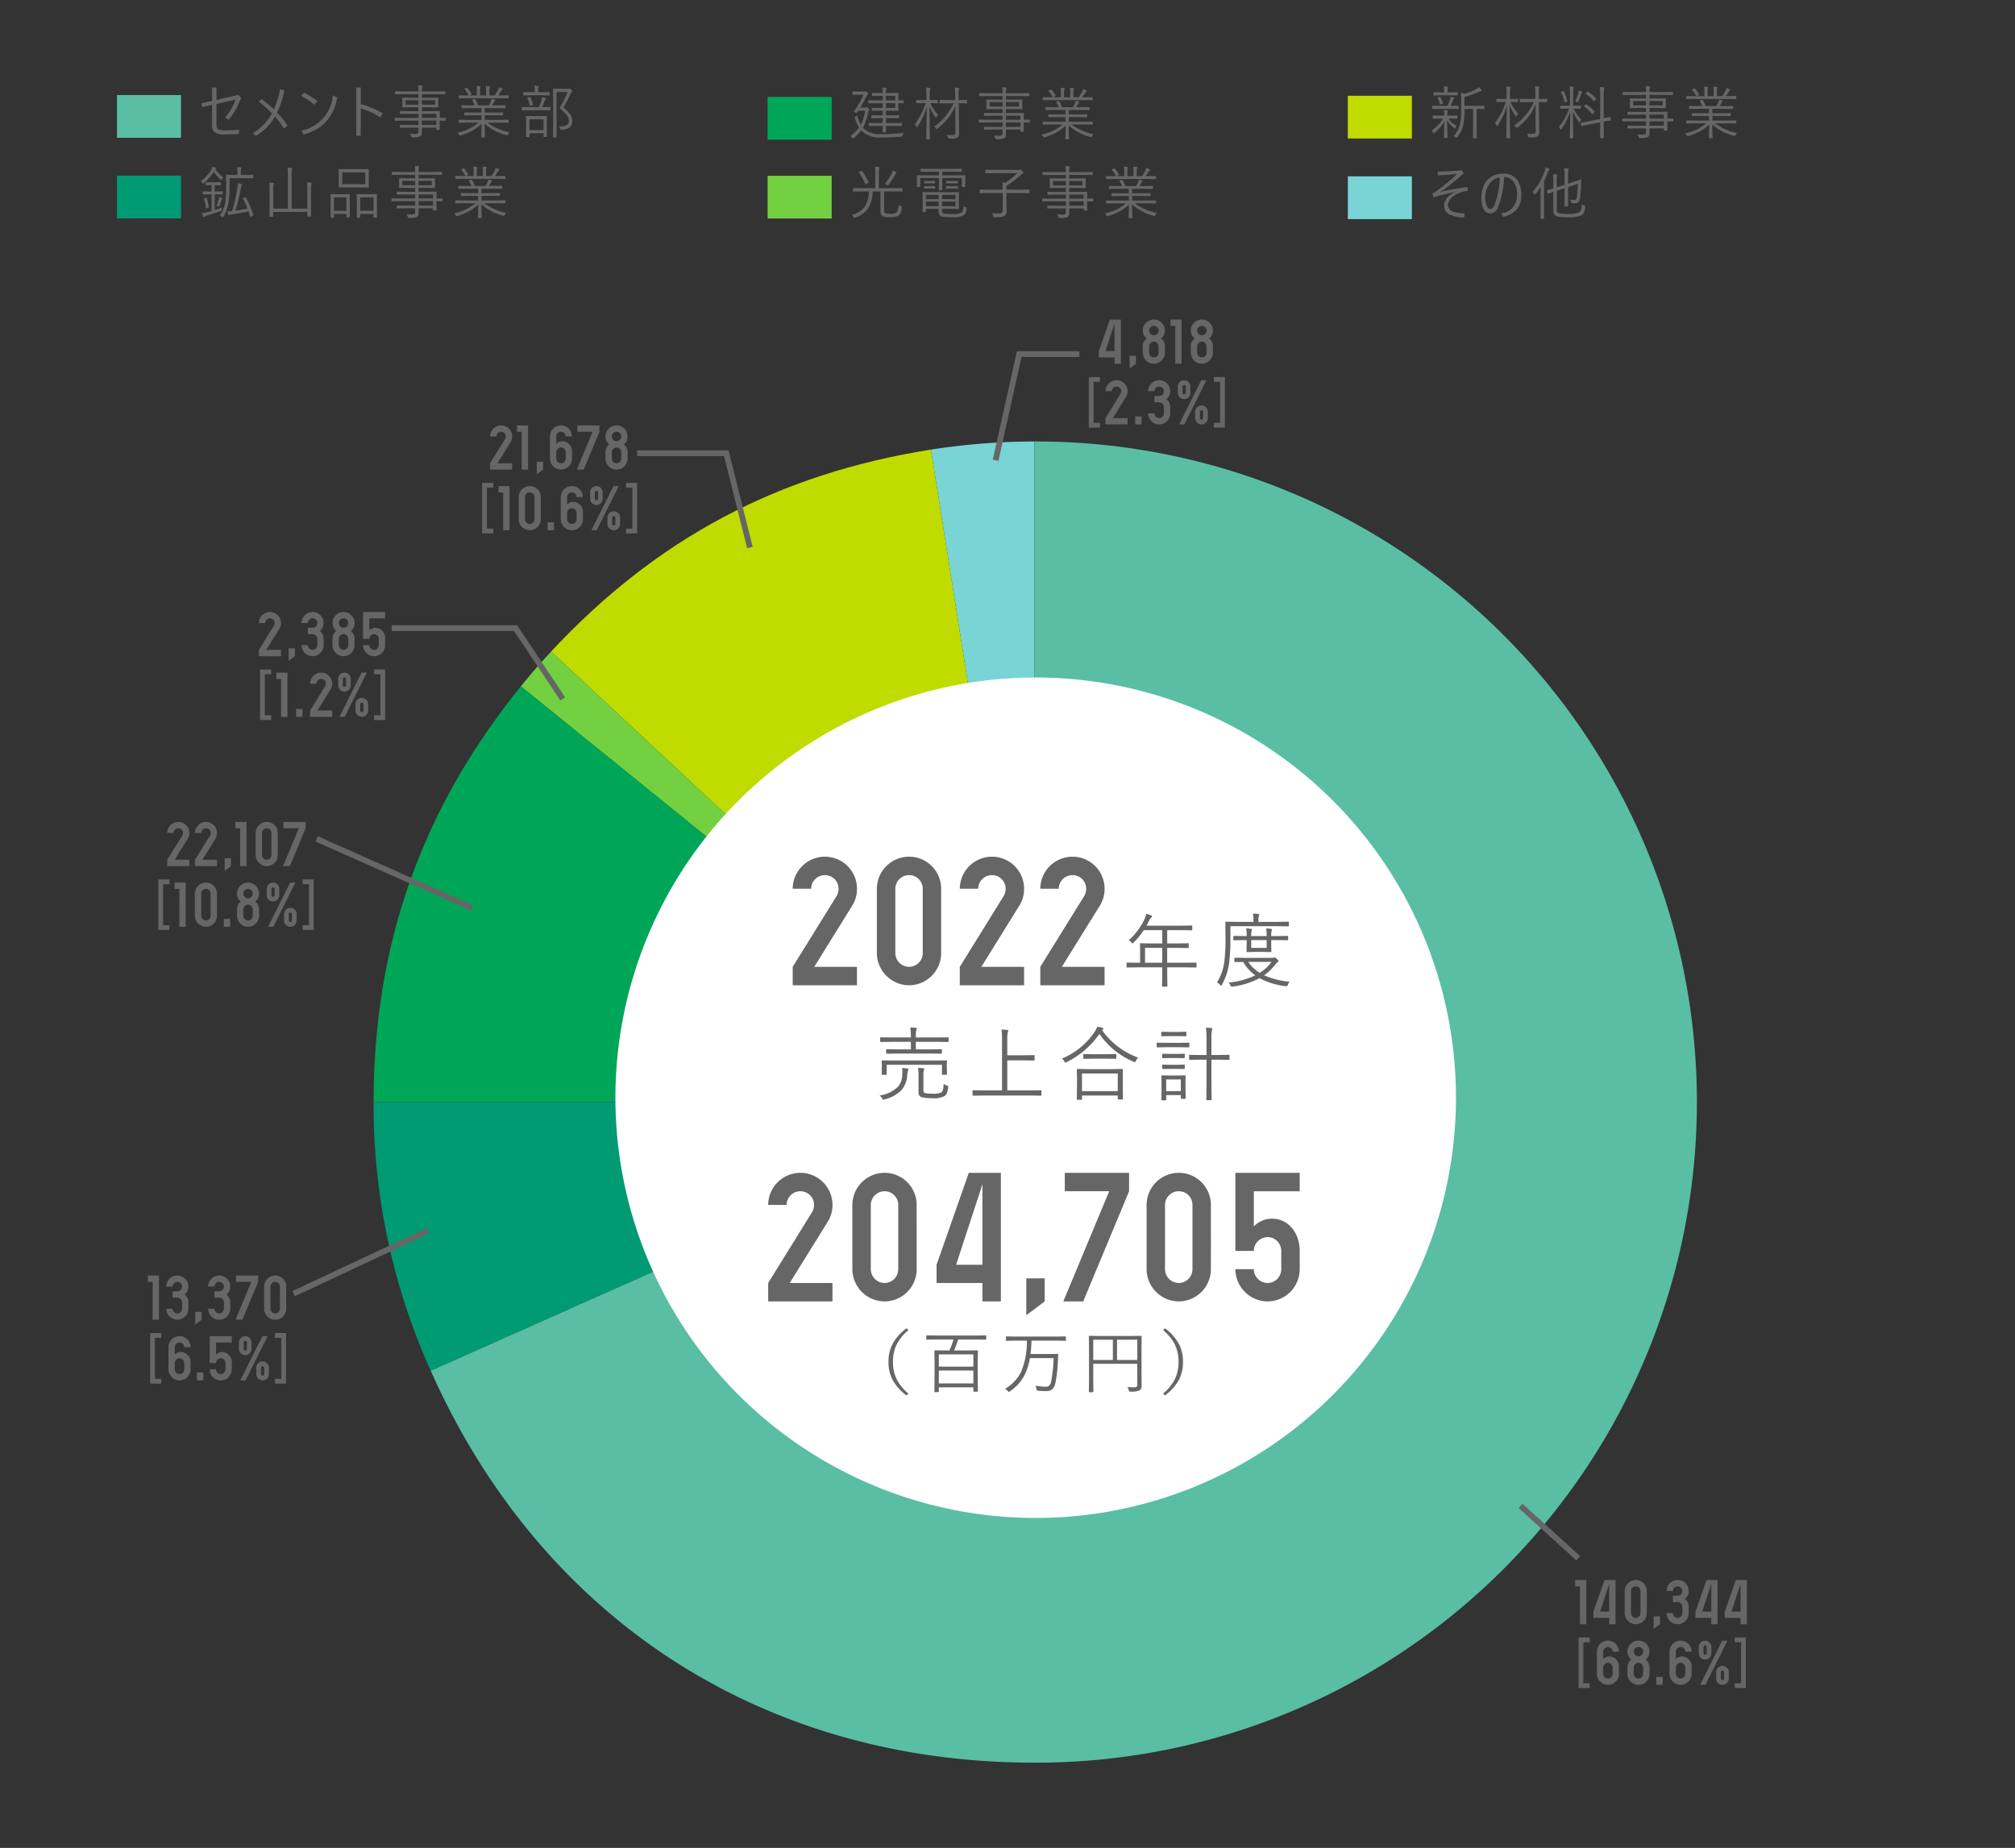 <svg xmlns="http://www.w3.org/2000/svg" width="350" height="321" viewBox="0 0 350 321">
  <rect x="0" y="0" width="350" height="321" fill="#333333" stroke="none"/>
  <g id="img_chart03" transform="translate(-2045.5 -1570.777)">
    <g id="グループ_588" data-name="グループ 588">
      <g id="グループ_619" data-name="グループ 619" transform="translate(2339.908 1647.202)">
        <g id="グループ_621" data-name="グループ 621">
          <path id="パス_1622" data-name="パス 1622" d="M110.261,115,92.309,1.663A118.232,118.232,0,0,1,110.261.25Z" transform="translate(-225.017 0.013)" fill="#79d4d5"/>
          <path id="パス_1624" data-name="パス 1624" d="M113.494,114.935,29.568,36.673C47.894,17.02,69,5.8,95.542,1.594Z" transform="translate(-228.25 0.082)" fill="#c0db00"/>
          <path id="パス_1627" data-name="パス 1627" d="M113.751,113.216,24.57,41c1.915-2.365,3.181-3.82,5.256-6.045Z" transform="translate(-228.507 1.801)" fill="#72d041"/>
          <path id="パス_1628" data-name="パス 1628" d="M115,112.92H.25C.25,85.541,8.593,61.98,25.823,40.7Z" transform="translate(-229.761 2.097)" fill="#00a658"/>
          <path id="パス_1630" data-name="パス 1630" d="M115,109.381,10.171,156.056A112.052,112.052,0,0,1,.25,109.381Z" transform="translate(-229.761 5.636)" fill="#009a73"/>
          <path id="パス_1632" data-name="パス 1632" d="M114.518,115V.25a114.755,114.755,0,1,1,0,229.509c-47.153,0-85.655-25-104.833-68.079Z" transform="translate(-229.274 0.013)" fill="#59bea4"/>
        </g>
      </g>
      <path id="パス_1737" data-name="パス 1737" d="M73,0A73,73,0,1,1,0,73,73,73,0,0,1,73,0Z" transform="translate(2152.396 1688.465)" fill="#fff"/>
      <path id="パス_1742" data-name="パス 1742" d="M-15.92-3.2h-7.424l6.592-10.624a5.446,5.446,0,0,0,.832-2.944,5.572,5.572,0,0,0-5.568-5.568,5.6,5.6,0,0,0-5.6,5.568h3.2a2.39,2.39,0,0,1,2.4-2.368,2.363,2.363,0,0,1,2.368,2.368,2.478,2.478,0,0,1-.352,1.28L-27.088-3.2V0H-15.92ZM-1.3-16.768a5.572,5.572,0,0,0-5.568-5.568,5.6,5.6,0,0,0-5.6,5.568V-5.6A5.627,5.627,0,0,0-6.864,0,5.6,5.6,0,0,0-1.3-5.6ZM-4.5-5.6A2.39,2.39,0,0,1-6.864-3.2a2.417,2.417,0,0,1-2.4-2.4V-16.768a2.39,2.39,0,0,1,2.4-2.368A2.363,2.363,0,0,1-4.5-16.768ZM13.1-3.2H5.68l6.592-10.624a5.446,5.446,0,0,0,.832-2.944,5.572,5.572,0,0,0-5.568-5.568,5.6,5.6,0,0,0-5.6,5.568h3.2a2.39,2.39,0,0,1,2.4-2.368A2.363,2.363,0,0,1,9.9-16.768a2.478,2.478,0,0,1-.352,1.28L1.936-3.2V0H13.1Zm13.984,0H19.664l6.592-10.624a5.446,5.446,0,0,0,.832-2.944,5.572,5.572,0,0,0-5.568-5.568,5.6,5.6,0,0,0-5.6,5.568h3.2a2.39,2.39,0,0,1,2.4-2.368,2.363,2.363,0,0,1,2.368,2.368,2.478,2.478,0,0,1-.352,1.28L15.92-3.2V0H27.088Z" transform="translate(2210.277 1741.931)" fill="#666"/>
      <path id="パス_1738" data-name="パス 1738" d="M-35.3-3.2H-42.72l6.592-10.624a5.446,5.446,0,0,0,.832-2.944,5.572,5.572,0,0,0-5.568-5.568,5.6,5.6,0,0,0-5.6,5.568h3.2a2.39,2.39,0,0,1,2.4-2.368A2.363,2.363,0,0,1-38.5-16.768a2.477,2.477,0,0,1-.352,1.28L-46.464-3.2V0H-35.3Zm14.624-13.568a5.572,5.572,0,0,0-5.568-5.568,5.6,5.6,0,0,0-5.6,5.568V-5.6A5.627,5.627,0,0,0-26.24,0a5.6,5.6,0,0,0,5.568-5.6ZM-23.872-5.6A2.39,2.39,0,0,1-26.24-3.2a2.417,2.417,0,0,1-2.4-2.4V-16.768a2.39,2.39,0,0,1,2.4-2.368,2.363,2.363,0,0,1,2.368,2.368ZM-6.048-22.336h-5.568l-5.6,15.968V-3.2h7.968V0h3.2ZM-13.824-6.368l4.576-13.984V-6.368ZM1.568-4h-3.2V2.4L1.568,0ZM16.224-22.336H5.056v3.2h7.712L4.8,0H8.256l7.968-19.136Zm14.208,5.568a5.572,5.572,0,0,0-5.568-5.568,5.6,5.6,0,0,0-5.6,5.568V-5.6a5.627,5.627,0,0,0,5.6,5.6,5.6,5.6,0,0,0,5.568-5.6ZM27.232-5.6a2.39,2.39,0,0,1-2.368,2.4,2.417,2.417,0,0,1-2.4-2.4V-16.768a2.39,2.39,0,0,1,2.4-2.368,2.363,2.363,0,0,1,2.368,2.368ZM45.856-8.768c0-3.072-1.92-5.6-4.8-5.6a4.371,4.371,0,0,0-3.168,1.344v-6.112h7.968v-3.2H34.688V-8.768h3.2a2.417,2.417,0,0,1,2.4-2.4,2.39,2.39,0,0,1,2.368,2.4V-5.6a2.39,2.39,0,0,1-2.368,2.4,2.417,2.417,0,0,1-2.4-2.4h-3.2a5.627,5.627,0,0,0,5.6,5.6,5.6,5.6,0,0,0,5.568-5.6Z" transform="translate(2225.396 1796.847)" fill="#666"/>
      <path id="パス_1739" data-name="パス 1739" d="M13.057-2.42a.1.1,0,0,1-.109.109l-1.832-.027H7.964V-1.4L7.991.909a.085.085,0,0,1-.1.1h-.7q-.123,0-.123-.1L7.1-1.4v-.937H2.844L1-2.311A.1.1,0,0,1,.9-2.42v-.636A.1.1,0,0,1,1-3.165l1.839.027h.417V-5.188L3.233-6.412a.1.1,0,0,1,.109-.109L5.3-6.494H7.1V-8.8H3.9A14.262,14.262,0,0,1,2.126-6.631q-.13.15-.185.15T1.75-6.651a1.427,1.427,0,0,0-.479-.376A11.287,11.287,0,0,0,4.02-10.712a3.91,3.91,0,0,0,.294-.923q.355.089.868.267a.2.2,0,0,1,.137.185.274.274,0,0,1-.123.191,1.442,1.442,0,0,0-.355.506q-.308.615-.472.909h5.893L12.209-9.6a.1.1,0,0,1,.109.109v.608a.1.1,0,0,1-.109.109L10.261-8.8h-2.3v2.311h1.7L11.6-6.521q.1,0,.1.109V-5.8q0,.109-.1.109L9.659-5.722h-1.7v2.584h3.151l1.832-.027a.1.1,0,0,1,.109.109ZM7.1-3.138V-5.722H4.115v2.584ZM29.232.15a1.5,1.5,0,0,0-.308.54q-.089.253-.219.253-.034,0-.157-.014A12.236,12.236,0,0,1,24-.465,13.213,13.213,0,0,1,19.333,1q-.137.014-.171.014-.13,0-.219-.239A1.067,1.067,0,0,0,18.6.314,13.692,13.692,0,0,0,23.257-.943a7.874,7.874,0,0,1-2.1-2.338q-.636.007-1.107.021-.055,0-.239.007h-.068q-.116,0-.116-.109V-3.9q0-.109.116-.109l1.887.027h4.607a.558.558,0,0,0,.253-.055.271.271,0,0,1,.123-.027q.109,0,.383.253.294.273.294.376a.193.193,0,0,1-.123.178,1.6,1.6,0,0,0-.4.383A8.655,8.655,0,0,1,24.8-.957,13.6,13.6,0,0,0,29.232.15ZM26.08-3.281H22.04a6.872,6.872,0,0,0,1.982,1.9A7.3,7.3,0,0,0,26.08-3.281ZM29.1-9.57q0,.109-.1.109l-1.941-.027H18.944v2.256a32.521,32.521,0,0,1-.2,3.931A10.621,10.621,0,0,1,17.474.67q-.082.171-.144.171T17.153.7a1.622,1.622,0,0,0-.547-.417,8.933,8.933,0,0,0,1.313-3.91,33.26,33.26,0,0,0,.171-3.712l-.027-2.816a.1.1,0,0,1,.109-.109l1.962.027H22.95v-.308a4.747,4.747,0,0,0-.1-1.135q.526.021.923.068.171.021.171.116a.736.736,0,0,1-.068.267,1.858,1.858,0,0,0-.082.67v.321h3.261l1.941-.027q.1,0,.1.109Zm-.13,2.413q0,.109-.116.109l-1.982-.027h-.841v.656L26.053-5.1a.1.1,0,0,1-.109.109L24.6-5.018H23.2L21.87-4.99q-.13,0-.13-.109l.027-1.319v-.656h-.349l-1.859.027q-.116,0-.116-.109V-7.69q0-.109.116-.109l1.859.027h.349a7.388,7.388,0,0,0-.082-1.333,7.025,7.025,0,0,1,.854.089q.15.021.15.1a1.429,1.429,0,0,1-.068.239,3.665,3.665,0,0,0-.068.909H25.24a8.346,8.346,0,0,0-.082-1.333,6.816,6.816,0,0,1,.848.089q.157.021.157.1a1.429,1.429,0,0,1-.068.239,3.416,3.416,0,0,0-.068.909h.841L28.849-7.8q.116,0,.116.109ZM25.24-5.715v-1.36H22.553v1.36Z" transform="translate(2240.277 1741.154)" fill="#666"/>
      <path id="パス_1740" data-name="パス 1740" d="M-18.182-9.235q0,.109-.116.109l-1.859-.027H-23.87v1.313h2.42l1.989-.027q.116,0,.116.109V-7.2q0,.109-.116.109l-1.989-.027h-5.5l-1.969.027q-.116,0-.116-.109v-.561q0-.109.116-.109l1.969.027h2.215V-9.153h-3.377l-1.859.027a.1.1,0,0,1-.109-.109V-9.83q0-.1.109-.1l1.859.014h3.377v-.027a9.872,9.872,0,0,0-.109-1.709q.6.021.978.068.157.027.157.13a.922.922,0,0,1-.075.253,4.242,4.242,0,0,0-.082,1.114v.171h3.712l1.859-.014q.116,0,.116.1Zm-.287,5.7a.1.1,0,0,1-.109.109h-.649a.1.1,0,0,1-.109-.109V-5.161h-9.6v1.627a.1.1,0,0,1-.109.109H-29.7a.1.1,0,0,1-.109-.109l.027-1.278V-5.2l-.027-.622q0-.1.109-.1l1.948.014h7.226l1.948-.014q.109,0,.109.1l-.027.554v.458Zm.212,2.317a3.759,3.759,0,0,1-.232,1,1.293,1.293,0,0,1-.383.479,3.89,3.89,0,0,1-2.119.376A6.879,6.879,0,0,1-22.838.472.775.775,0,0,1-23.4-.39v-2.8a10.309,10.309,0,0,0-.082-1.442q.485.021.882.068.2.027.2.13a.853.853,0,0,1-.089.267,3.32,3.32,0,0,0-.068.909V-.772a.745.745,0,0,0,.075.4.386.386,0,0,0,.219.123,5.638,5.638,0,0,0,1.319.1,3.129,3.129,0,0,0,1.511-.226q.369-.267.39-1.477a2.288,2.288,0,0,0,.574.294q.226.075.226.2Q-18.244-1.333-18.257-1.217Zm-6.9-3.165a1.25,1.25,0,0,1-.082.28,3.557,3.557,0,0,0-.13.759,4.416,4.416,0,0,1-1,2.584A6.131,6.131,0,0,1-29.3.841,1.782,1.782,0,0,1-29.53.9q-.082,0-.191-.212a1.315,1.315,0,0,0-.465-.513,5.674,5.674,0,0,0,3.24-1.559,3.265,3.265,0,0,0,.711-2q.021-.444.021-.636a2.829,2.829,0,0,0-.055-.581,8.037,8.037,0,0,1,.9.082Q-25.162-4.478-25.162-4.382ZM-2.055.089A.1.1,0,0,1-2.164.2L-4.017.171h-8.046L-13.915.2a.1.1,0,0,1-.109-.109V-.629a.1.1,0,0,1,.109-.109l1.853.027H-8.9V-9.276a16.009,16.009,0,0,0-.089-2.017A8.173,8.173,0,0,1-8-11.211q.185.027.185.123a.828.828,0,0,1-.075.267,5.587,5.587,0,0,0-.1,1.36v2.646h2.782l1.846-.027q.116,0,.116.109v.718q0,.109-.116.109l-1.846-.027H-7.988V-.711h3.972l1.853-.027a.1.1,0,0,1,.109.109ZM12.1.745q0,.109-.123.109h-.663A.1.1,0,0,1,11.2.745V.171H4.987V.813q0,.1-.109.1H4.2q-.109,0-.109-.1L4.119-1.62V-2.755L4.092-4.327A.1.1,0,0,1,4.2-4.437l1.935.027h3.917l1.921-.027q.123,0,.123.109L12.07-2.953v1.285ZM11.2-.588V-3.65H4.987V-.588Zm3.541-5.824a2.1,2.1,0,0,0-.39.561q-.1.226-.185.226a.5.5,0,0,1-.219-.082,13.359,13.359,0,0,1-5.927-4.819,15.255,15.255,0,0,1-5.694,4.9.781.781,0,0,1-.212.082q-.062,0-.185-.2a1.858,1.858,0,0,0-.431-.5,12.624,12.624,0,0,0,5.742-4.737,3.55,3.55,0,0,0,.39-.793q.526.082.868.164.2.062.2.157a.208.208,0,0,1-.1.164l-.123.116A13.2,13.2,0,0,0,14.742-6.412Zm-3.794.1a.1.1,0,0,1-.109.109L9.2-6.228H6.963L5.322-6.2a.1.1,0,0,1-.109-.109v-.608a.1.1,0,0,1,.109-.109L6.963-7H9.2l1.641-.027a.1.1,0,0,1,.109.109Zm19.662.178q0,.109-.116.109L28.662-6.05H27.472v4.457L27.5.868a.1.1,0,0,1-.109.109H26.7A.1.1,0,0,1,26.59.868l.027-2.447V-6.05h-1.08l-1.832.027a.1.1,0,0,1-.109-.109v-.629q0-.13.109-.13l1.832.027h1.08V-9.7a14.072,14.072,0,0,0-.1-1.921q.431.021.937.068.171.027.171.13a.371.371,0,0,1-.027.116.69.69,0,0,0-.041.137,6.9,6.9,0,0,0-.089,1.442v2.864h1.189l1.832-.027q.116,0,.116.13ZM22.995.643q0,.109-.116.109h-.615a.1.1,0,0,1-.109-.109V.1H19.618V.909q0,.1-.109.1h-.615q-.116,0-.116-.1L18.8-1.148V-2L18.777-3.22a.1.1,0,0,1,.109-.109l1.292.027h1.4l1.306-.027a.1.1,0,0,1,.109.109l-.027,1v.9Zm-.841-1.23v-2.03H19.618v2.03ZM23.63-8.312q0,.123-.1.123l-1.579-.027h-2.3l-1.586.027q-.1,0-.1-.123v-.595a.085.085,0,0,1,.1-.1l1.586.027h2.3L23.535-9a.085.085,0,0,1,.1.1Zm-.513-1.921q0,.109-.13.109l-1.3-.027h-1.5l-1.319.027a.1.1,0,0,1-.109-.109v-.561a.1.1,0,0,1,.109-.109l1.319.027h1.5l1.3-.027q.13,0,.13.109Zm-.28,3.808q0,.109-.13.109l-1.189-.027h-1.3l-1.2.027q-.116,0-.116-.109v-.547q0-.109.116-.109l1.2.027h1.3l1.189-.027q.13,0,.13.109Zm0,1.887q0,.1-.13.1L21.518-4.45h-1.3l-1.2.014q-.116,0-.116-.1v-.54a.1.1,0,0,1,.116-.116l1.2.027h1.3L22.708-5.2q.13,0,.13.116Z" transform="translate(2228.451 1760.908)" fill="#666"/>
      <path id="パス_1741" data-name="パス 1741" d="M-22.116-10.055a7.574,7.574,0,0,0-2.168,2.783,6.916,6.916,0,0,0-.5,2.713,6.757,6.757,0,0,0,.662,3.07,7.919,7.919,0,0,0,2,2.426l-.3.346a8.241,8.241,0,0,1-2.52-2.889,6.67,6.67,0,0,1-.627-2.953,6.565,6.565,0,0,1,.826-3.334,8.705,8.705,0,0,1,2.32-2.508ZM-8.591-8.508q0,.094-.1.094l-1.559-.023h-3.217a13.64,13.64,0,0,1-.721,1.9h2.344l1.7-.023a.088.088,0,0,1,.1.1l-.023,2.033v1.98l.023,2.977q0,.094-.1.094h-.586a.083.083,0,0,1-.094-.094V-.135h-6V.6q0,.094-.1.094H-17.5A.083.083,0,0,1-17.591.6l.023-3.012V-4.2l-.023-2.262q0-.1.094-.1l1.717.023h.791a13.722,13.722,0,0,0,.709-1.9h-3.047l-1.576.023A.083.083,0,0,1-19-8.508v-.551q0-.1.094-.1l1.576.023h7.078l1.559-.023a.088.088,0,0,1,.1.1ZM-10.823-.82V-3.059h-6V-.82Zm0-2.912V-5.854h-6v2.121ZM5.244-8.314a.083.083,0,0,1-.094.094L3.58-8.244H-.732A21.376,21.376,0,0,1-.9-5.918h3.24l1.465-.023a.093.093,0,0,1,.105.105L3.855-4.623A22.5,22.5,0,0,1,3.434-.949,2.044,2.044,0,0,1,2.859.205,1.536,1.536,0,0,1,1.84.516,13.544,13.544,0,0,1,.434.457.42.42,0,0,1,.211.393.625.625,0,0,1,.146.182a2.743,2.743,0,0,0-.193-.6,10.352,10.352,0,0,0,1.811.17A.809.809,0,0,0,2.42-.51a1.535,1.535,0,0,0,.27-.668,24.4,24.4,0,0,0,.422-4.031H-1a10.978,10.978,0,0,1-.756,2.566A7.506,7.506,0,0,1-4.5.574a.889.889,0,0,1-.164.082q-.059,0-.182-.158a1.583,1.583,0,0,0-.5-.369A6.835,6.835,0,0,0-2.455-3.012a13.576,13.576,0,0,0,.92-5.232H-3.5l-1.57.023a.083.083,0,0,1-.094-.094v-.568a.083.083,0,0,1,.094-.094l1.57.023H3.58l1.57-.023a.083.083,0,0,1,.094.094ZM18.4-.422a.949.949,0,0,1-.311.791A3.242,3.242,0,0,1,16.478.6a.452.452,0,0,1-.234-.035.534.534,0,0,1-.076-.205,1.89,1.89,0,0,0-.229-.551q.492.047,1.166.047a.671.671,0,0,0,.445-.105.468.468,0,0,0,.094-.334V-4.225H10v2.736l.023,2.1q0,.1-.094.1H9.335q-.094,0-.094-.1l.023-2.256V-6.709L9.241-8.971q0-.111.094-.111l1.693.023h5.6l1.682-.023q.094,0,.094.111l-.023,2.285v4.348Zm-.756-4.465V-8.4H14.128v3.51Zm-4.236,0V-8.4H10v3.51Zm8.732-5.168.3-.346a8.241,8.241,0,0,1,2.52,2.889,6.67,6.67,0,0,1,.627,2.953,6.565,6.565,0,0,1-.826,3.334,8.705,8.705,0,0,1-2.32,2.508l-.3-.346a7.574,7.574,0,0,0,2.168-2.783,6.916,6.916,0,0,0,.5-2.713,6.757,6.757,0,0,0-.662-3.07A7.919,7.919,0,0,0,22.139-10.055Z" transform="translate(2225.396 1811.908)" fill="#666"/>
      <path id="パス_1172" data-name="パス 1172" d="M0,0H10.126V6.424H0Z" transform="translate(2280.113 1601.914)" fill="#79d4d5" stroke="#79d4d5" stroke-width="1"/>
      <path id="パス_1173" data-name="パス 1173" d="M0,0H10.126V6.424H0Z" transform="translate(2280.113 1587.914)" fill="#c0db00" stroke="#c0db00" stroke-width="1"/>
      <path id="パス_1161" data-name="パス 1161" d="M0,0H10.126V6.424H0Z" transform="translate(2179.333 1601.812)" fill="#72d041" stroke="#72d041" stroke-width="1"/>
      <path id="パス_1162" data-name="パス 1162" d="M0,0H10.126V6.424H0Z" transform="translate(2179.333 1588.115)" fill="#00a658" stroke="#00a658" stroke-width="1"/>
      <path id="パス_1152" data-name="パス 1152" d="M0,0H10.126V6.424H0Z" transform="translate(2066.316 1601.79)" fill="#009a73" stroke="#009a73" stroke-width="1"/>
      <path id="パス_1153" data-name="パス 1153" d="M0,0H10.126V6.424H0Z" transform="translate(2066.316 1587.79)" fill="#59bea4" stroke="#59bea4" stroke-width="1"/>
      <path id="パス_1175" data-name="パス 1175" d="M1.489-7.471Q3.071-7.5,5.713-7.72l.3.518A34.848,34.848,0,0,1,2.383-4.238L1.9-3.95l.01.039.552-.181q1.763-.386,4.2-.728l.093.679a5.357,5.357,0,0,0-1.631.41,3.978,3.978,0,0,0-1.333.913,1.6,1.6,0,0,0-.5,1.079,1.232,1.232,0,0,0,.889,1.2,5.716,5.716,0,0,0,1.992.293L6.113.459A5.818,5.818,0,0,1,3.477-.073a1.679,1.679,0,0,1-.845-1.558,2.1,2.1,0,0,1,.6-1.436A3.53,3.53,0,0,1,4.58-3.96l-.01-.029-.62.161q-1.489.327-3.188.8l-.19-.659A5.763,5.763,0,0,0,1.6-4.341,34.109,34.109,0,0,0,4.854-7.07q-1.606.166-3.34.22Zm11.542.933a15.742,15.742,0,0,1-1.06,5.259A1.5,1.5,0,0,1,10.619-.22,1.249,1.249,0,0,1,9.472-.977a4.282,4.282,0,0,1-.381-1.992,5.24,5.24,0,0,1,.327-1.87,3.653,3.653,0,0,1,.742-1.23,3.339,3.339,0,0,1,1.226-.806,3.876,3.876,0,0,1,1.406-.264,2.957,2.957,0,0,1,2.539,1.069,4.551,4.551,0,0,1,.688,2.72,3.653,3.653,0,0,1-.8,2.427A4,4,0,0,1,12.88.352l-.347-.6A3.031,3.031,0,0,0,15.272-3.54,3.336,3.336,0,0,0,14.535-5.9,2.006,2.006,0,0,0,13.031-6.538Zm-.752.078a2.2,2.2,0,0,0-.923.288,3.185,3.185,0,0,0-.757.664,3.751,3.751,0,0,0-.82,2.559,3.288,3.288,0,0,0,.293,1.519q.234.439.537.439a.586.586,0,0,0,.444-.186,1.817,1.817,0,0,0,.317-.542A14.156,14.156,0,0,0,12.279-6.46ZM27.132-1.372Q27.024-.244,26.58.049A5.207,5.207,0,0,1,24.1.43,8.335,8.335,0,0,1,22.288.3a.885.885,0,0,1-.7-.957V-3.97q-.386.132-.688.249l-.225.083a.154.154,0,0,1-.059.015q-.039,0-.049-.068l-.1-.479v-.044q0-.029.063-.044a.781.781,0,0,1,.132-.039q.425-.112.928-.273V-5.918a7.962,7.962,0,0,0-.063-1.113,3.984,3.984,0,0,1,.635.049q.132.015.132.093a.48.48,0,0,1-.054.181A2.355,2.355,0,0,0,22.181-6v1.24L23.553-5.2V-6.729a7.794,7.794,0,0,0-.083-1.343,5.881,5.881,0,0,1,.659.063q.112.015.112.078a1.745,1.745,0,0,1-.039.181,4.994,4.994,0,0,0-.059,1.04v1.318l.947-.308q.591-.19.991-.342l.21-.083.068-.029h.024q.059,0,.059.093l-.02.737a20.346,20.346,0,0,1-.21,2.51,1.079,1.079,0,0,1-.322.664A.786.786,0,0,1,25.384-2q-.19,0-.552-.029-.132-.015-.156-.049a.437.437,0,0,1-.044-.171,1.085,1.085,0,0,0-.132-.391,5.07,5.07,0,0,0,.762.078.324.324,0,0,0,.288-.146,1.1,1.1,0,0,0,.132-.415,19.243,19.243,0,0,0,.151-2.256l-1.689.562v1.787l.02,1.5q0,.078-.083.078h-.469a.069.069,0,0,1-.078-.078l.02-1.5V-4.619l-1.372.449v3.3a.558.558,0,0,0,.459.63,8.964,8.964,0,0,0,1.533.088A4.084,4.084,0,0,0,26.1-.439q.391-.239.43-1.4a2.522,2.522,0,0,0,.439.229q.166.068.166.161a.3.3,0,0,1,0,.039ZM20.945-7.9q0,.059-.1.142a1.03,1.03,0,0,0-.2.371q-.327.859-.679,1.567V-.952L19.983.6q0,.078-.083.078h-.469A.069.069,0,0,1,19.354.6l.02-1.553V-3.481q0-.879.02-1.348a10.794,10.794,0,0,1-.913,1.23q-.083.1-.117.1t-.1-.107a1.243,1.243,0,0,0-.269-.381,10.277,10.277,0,0,0,2.08-3.56,2.816,2.816,0,0,0,.151-.684,5.835,5.835,0,0,1,.6.215Q20.945-7.959,20.945-7.9Z" transform="translate(2293.723 1608.081)" fill="#666"/>
      <path id="パス_1176" data-name="パス 1176" d="M9.6-4.438a.069.069,0,0,1-.078.078L8.311-4.38H8.262V-.85L8.281.64A.069.069,0,0,1,8.2.718H7.71A.069.069,0,0,1,7.632.64L7.651-.85V-4.38H6.162a12.69,12.69,0,0,1-.249,2.93A5.1,5.1,0,0,1,4.893.527Q4.81.64,4.751.64A.231.231,0,0,1,4.619.562,1.047,1.047,0,0,0,4.243.332a4.571,4.571,0,0,0,1.138-2.1,13.673,13.673,0,0,0,.2-2.812v-1.23a12.665,12.665,0,0,0-.068-1.411,3.412,3.412,0,0,1,.649.2A9.224,9.224,0,0,0,8.149-7.8a2.439,2.439,0,0,0,.5-.361,3.078,3.078,0,0,1,.439.454.225.225,0,0,1,.059.137q0,.073-.132.093a1.123,1.123,0,0,0-.366.117,12.975,12.975,0,0,1-2.49.9v1.538H8.311l1.211-.02a.069.069,0,0,1,.078.078ZM4.951-2.769q0,.078-.083.078L3.662-2.71H3.35a3.554,3.554,0,0,0,.688.752,6.347,6.347,0,0,0,.791.527,1.106,1.106,0,0,0-.239.352q-.059.117-.088.117T4.36-1.05A4.528,4.528,0,0,1,3.14-2.388q.01.942.044,2.031.024.791.024.947,0,.078-.088.078H2.671q-.083,0-.083-.078,0-.22.02-1.1.029-1.035.044-1.763A6.362,6.362,0,0,1,.947-.21.348.348,0,0,1,.8-.132q-.039,0-.1-.117A1.09,1.09,0,0,0,.43-.62a6.22,6.22,0,0,0,2-2.09H1.919L.7-2.69A.069.069,0,0,1,.62-2.769v-.4q0-.083.078-.083l1.221.02h.7v-.02a4.726,4.726,0,0,0-.063-.937q.312.015.61.049.1.02.1.083a.315.315,0,0,1-.039.137,2.3,2.3,0,0,0-.054.669v.02h.483l1.206-.02a.073.073,0,0,1,.083.083Zm.171-1.68q0,.078-.083.078L3.8-4.39H1.87L.63-4.37a.069.069,0,0,1-.078-.078v-.415A.069.069,0,0,1,.63-4.941l1.24.02H3.188A8.122,8.122,0,0,0,3.647-6.06a1.8,1.8,0,0,0,.093-.435q.337.078.537.142.122.039.122.122a.187.187,0,0,1-.068.117.723.723,0,0,0-.151.229,10.425,10.425,0,0,1-.439.962H3.8l1.24-.02q.083,0,.083.078ZM4.961-6.807q0,.078-.083.078l-1.187-.02H2.031L.84-6.729a.069.069,0,0,1-.078-.078V-7.2q0-.083.078-.083l1.191.024h.576v-.312a2.908,2.908,0,0,0-.068-.718,5.873,5.873,0,0,1,.649.049q.132.015.132.078a.45.45,0,0,1-.059.181.979.979,0,0,0-.054.41v.313h.483L4.878-7.28a.073.073,0,0,1,.083.083ZM2.4-5.42a.161.161,0,0,1,.01.049q0,.054-.1.093l-.249.1a.5.5,0,0,1-.112.024q-.054,0-.068-.078a4.914,4.914,0,0,0-.381-1,.15.15,0,0,1-.02-.059q0-.039.122-.083l.229-.083a.191.191,0,0,1,.063-.015q.039,0,.073.059A4.225,4.225,0,0,1,2.4-5.42Zm18.153-.205a.069.069,0,0,1-.078.078l-1.27-.02h-.132l.049,3.657q.024,1.064.024,1.5a1.455,1.455,0,0,1-.073.537.574.574,0,0,1-.21.254,2.351,2.351,0,0,1-1.177.19h-.21a.392.392,0,0,1-.2-.029.494.494,0,0,1-.063-.161A1.3,1.3,0,0,0,17-.078a8.077,8.077,0,0,0,.869.039.986.986,0,0,0,.552-.1.474.474,0,0,0,.1-.371L18.5-2.91v-.6q0-.444.01-1.646A9.564,9.564,0,0,1,17.1-2.822a8.911,8.911,0,0,1-1.709,1.646.46.46,0,0,1-.151.088q-.044,0-.132-.132a1.112,1.112,0,0,0-.308-.3,9.282,9.282,0,0,0,2-1.826,10.575,10.575,0,0,0,1.411-2.222H17.123l-1.279.02q-.083,0-.083-.078V-6.06q0-.078.083-.078l1.279.02h1.348l-.01-.962a6.489,6.489,0,0,0-.078-1.206q.215,0,.669.049.122.015.122.088a.562.562,0,0,1-.063.19,2.322,2.322,0,0,0-.049.6V-7.1l.01.981H19.2l1.27-.02a.069.069,0,0,1,.078.078ZM15.507-3.56a1.7,1.7,0,0,0-.3.391.586.586,0,0,1-.088.127.56.56,0,0,1-.093-.112q-.41-.6-.6-.942a6.954,6.954,0,0,1-.43-.972q.01,2.007.054,4.15.01.522.029,1.191.01.327.01.356,0,.078-.093.078h-.479q-.088,0-.088-.078,0-.024.01-.581.068-2.656.078-5a11.8,11.8,0,0,1-1.6,3.452q-.063.1-.107.1t-.093-.112a1.282,1.282,0,0,0-.259-.4,13.534,13.534,0,0,0,1.89-3.682h-.449l-1.118.02q-.083,0-.083-.078v-.41q0-.078.083-.078l1.118.02h.571V-7.07a7.243,7.243,0,0,0-.073-1.221q.337.015.645.059.132.02.132.083a.593.593,0,0,1-.063.2,3.324,3.324,0,0,0-.059.859v.972h.2l1.108-.02a.069.069,0,0,1,.078.078v.41a.069.069,0,0,1-.078.078l-1.108-.02h-.112A6.873,6.873,0,0,0,15.507-3.56ZM26.453-2.51a1.882,1.882,0,0,0-.239.371q-.063.107-.1.107-.015,0-.1-.1a9.327,9.327,0,0,1-1.03-1.821q0,1.538.044,3.3.01.41.024.991.01.273.01.3,0,.068-.078.068H24.52q-.078,0-.078-.068,0-.02.015-.718.049-2.09.063-3.794a13.556,13.556,0,0,1-1.5,3q-.068.1-.1.1t-.1-.122a.87.87,0,0,0-.249-.356,11.689,11.689,0,0,0,1.758-3.188h-.381l-1.079.02q-.078,0-.078-.073v-.386q0-.083.078-.083l1.079.02h.522V-7.09A7.553,7.553,0,0,0,24.4-8.3q.43.02.62.049.132.02.132.093a.553.553,0,0,1-.073.19,3.829,3.829,0,0,0-.049.869v2.158h.19l1.079-.02q.078,0,.078.083v.386q0,.073-.078.073l-1.079-.02H25.11A8.493,8.493,0,0,0,26.453-2.51Zm5.127.039a.113.113,0,0,1,.01.039q0,.029-.078.054-.635.1-1.182.21v1.06L30.35.62A.069.069,0,0,1,30.271.7h-.483A.069.069,0,0,1,29.71.62l.02-1.719v-.952L27.82-1.68q-.576.112-1.016.21-.283.059-.293.063a.294.294,0,0,1-.044,0q-.039,0-.049-.078l-.078-.43a.21.21,0,0,1,0-.039q0-.039.073-.054.02,0,.166-.024.5-.073,1.152-.205l2-.4V-6.821a10,10,0,0,0-.068-1.367,6.012,6.012,0,0,1,.649.049q.132.02.132.088a.649.649,0,0,1-.049.181,4.756,4.756,0,0,0-.063,1.03v4.092Q31-2.886,31.409-3h.029q.049,0,.063.083ZM28.753-3.96a.124.124,0,0,1,.039.068q0,.024-.068.093L28.5-3.56q-.083.088-.112.088t-.054-.039a7.975,7.975,0,0,0-1.392-1.27Q26.9-4.8,26.9-4.834t.073-.1l.21-.2q.059-.059.088-.059a.143.143,0,0,1,.063.029A7.638,7.638,0,0,1,28.753-3.96ZM29-6.187q.039.039.039.059t-.059.088l-.229.239a.475.475,0,0,1-.112.1q-.02,0-.049-.044A6.492,6.492,0,0,0,27.22-7q-.039-.029-.039-.049t.083-.112l.21-.21q.054-.059.078-.059a.119.119,0,0,1,.059.029A6.954,6.954,0,0,1,29-6.187ZM26.629-7.31a.187.187,0,0,1-.068.112.615.615,0,0,0-.132.22,13.8,13.8,0,0,1-.518,1.318q-.059.132-.112.132a.285.285,0,0,1-.127-.059A1.11,1.11,0,0,0,25.4-5.7a7.532,7.532,0,0,0,.547-1.509,1.428,1.428,0,0,0,.063-.391,2.994,2.994,0,0,1,.508.181Q26.629-7.363,26.629-7.31ZM24.021-5.757a.21.21,0,0,1,0,.039q0,.034-.127.088l-.229.093a.443.443,0,0,1-.112.034q-.029,0-.044-.063a7.881,7.881,0,0,0-.562-1.7.094.094,0,0,1-.02-.044q0-.034.1-.073l.229-.1a.35.35,0,0,1,.1-.034q.024,0,.049.054A8.9,8.9,0,0,1,24.021-5.757ZM42.434-2.29q0,.078-.073.078l-.127,0q-.381-.01-.854-.015v.64l.024.9q0,.078-.083.078h-.439A.069.069,0,0,1,40.8-.688V-1h-2.52l.01.732a1.432,1.432,0,0,1-.068.513.559.559,0,0,1-.21.244,3.077,3.077,0,0,1-1.353.181.294.294,0,0,1-.181-.034.526.526,0,0,1-.068-.156,1.981,1.981,0,0,0-.244-.449,6.087,6.087,0,0,0,.664.044q.1,0,.22,0a.9.9,0,0,0,.537-.1.509.509,0,0,0,.1-.376V-1H35.974l-1.411.02q-.083,0-.083-.078v-.352q0-.078.083-.078l1.411.02h1.719v-.762H34.943l-1.294.02a.069.069,0,0,1-.078-.078v-.352a.069.069,0,0,1,.078-.078l1.294.02h2.749v-.7H35.974l-1.411.02q-.083,0-.083-.068v-.361q0-.078.083-.078l1.411.02h1.719v-.679H36.369l-1.411.02q-.078,0-.078-.088l.02-.552v-.42l-.02-.552a.069.069,0,0,1,.078-.078l1.411.02h1.323v-.62H35.012L33.7-6.8q-.083,0-.083-.078v-.371q0-.078.083-.078l1.309.02h2.681a4.954,4.954,0,0,0-.073-1.04,4.671,4.671,0,0,1,.649.049q.122.02.122.083a.646.646,0,0,1-.059.19,2.745,2.745,0,0,0-.049.7v.02h2.676l1.313-.02a.069.069,0,0,1,.078.078v.371a.069.069,0,0,1-.078.078l-1.313-.02H38.283v.62h1.357l1.421-.02a.069.069,0,0,1,.078.078l-.02.552v.42l.02.552q0,.088-.078.088l-1.421-.02H38.283v.679H39.89l1.436-.02a.069.069,0,0,1,.078.078l-.024.894v.22l.981-.02q.073,0,.073.078ZM40.8-1.47v-.762h-2.52v.762Zm0-1.23v-.7h-2.52v.7Zm-.229-2.29v-.771h-2.29v.771Zm-2.881,0v-.771H35.451v.771ZM53.5-.2a1.676,1.676,0,0,0-.259.361q-.088.166-.146.166A.7.7,0,0,1,52.95.293a8.859,8.859,0,0,1-3.76-1.982q0,1.045.029,1.826.02.474.02.483A.069.069,0,0,1,49.161.7h-.483A.069.069,0,0,1,48.6.62q0-.039.01-.332.034-.874.039-1.958A7.125,7.125,0,0,1,46.92-.415a11.549,11.549,0,0,1-1.89.757.6.6,0,0,1-.146.034q-.068,0-.146-.156a1.019,1.019,0,0,0-.269-.342A8.472,8.472,0,0,0,48.15-1.88H46.07l-1.313.02q-.088,0-.088-.078V-2.3q0-.078.088-.078l1.313.02h2.559v-.8H47.14l-1.421.02q-.078,0-.078-.068V-3.56q0-.088.078-.088l1.421.02h1.489V-4.4H46.646l-1.377.02q-.093,0-.093-.078v-.361q0-.078.093-.078l1.377.02h.8a3.523,3.523,0,0,0-.42-.859A.13.13,0,0,1,47-5.8q0-.034.107-.073l.259-.088a.3.3,0,0,1,.093-.029q.034,0,.068.049a5.218,5.218,0,0,1,.527,1.06h1.851a7.436,7.436,0,0,0,.371-.732,2.625,2.625,0,0,0,.117-.4q.249.054.532.137.112.039.112.112,0,.054-.088.117a.615.615,0,0,0-.142.21q-.146.273-.332.552h.869L52.74-4.9a.069.069,0,0,1,.078.078v.361a.069.069,0,0,1-.078.078L51.349-4.4H49.21v.771H50.9l1.421-.02q.078,0,.078.088v.352q0,.068-.078.068L50.9-3.159H49.21v.8h2.749l1.318-.02q.083,0,.083.078v.361q0,.078-.083.078l-1.318-.02h-2.28A9.535,9.535,0,0,0,53.5-.2ZM53.36-6.172q0,.078-.083.078l-1.318-.02H46.07l-1.313.02q-.088,0-.088-.078v-.361a.078.078,0,0,1,.088-.088l1.313.02h.347a4.663,4.663,0,0,0-.708-1.06.087.087,0,0,1-.024-.054q0-.034.083-.078l.273-.137a.167.167,0,0,1,.078-.029.079.079,0,0,1,.059.039A5.768,5.768,0,0,1,46.9-6.909a.115.115,0,0,1,.015.049q0,.034-.078.078L46.51-6.6h1.318v-.752a4.741,4.741,0,0,0-.059-.908q.337.015.605.049.1.02.1.093a.315.315,0,0,1-.039.137,1.867,1.867,0,0,0-.059.63V-6.6h1.069v-.742a4.078,4.078,0,0,0-.068-.908q.352.02.62.049.1.02.1.093a.472.472,0,0,1-.039.127,2.186,2.186,0,0,0-.059.63V-6.6h.928a7.825,7.825,0,0,0,.562-.937,1.712,1.712,0,0,0,.156-.474,4.5,4.5,0,0,1,.571.19q.1.034.1.1a.153.153,0,0,1-.078.127.686.686,0,0,0-.171.2q-.259.415-.532.791h.42l1.318-.02q.083,0,.083.088Z" transform="translate(2293.723 1594.081)" fill="#666"/>
      <path id="パス_1163" data-name="パス 1163" d="M9.312-4.019q0,.088-.068.088L7.92-3.95H6.113v3q0,.405.01.5a.4.4,0,0,0,.1.229q.132.161.933.161A1.72,1.72,0,0,0,8.311-.332a1.986,1.986,0,0,0,.3-1.289,1.066,1.066,0,0,0,.42.21q.171.049.171.117,0,.02-.01.093A2.068,2.068,0,0,1,8.784.1,1.291,1.291,0,0,1,8.159.43,4.687,4.687,0,0,1,7.124.518a4.866,4.866,0,0,1-1-.073A.751.751,0,0,1,5.713.229a.824.824,0,0,1-.19-.435,5.565,5.565,0,0,1-.029-.684V-3.95H4.111A5.364,5.364,0,0,1,3.32-.981,4.176,4.176,0,0,1,1.094.591Q.952.63.942.63.894.63.791.459A1.281,1.281,0,0,0,.483.122,3.865,3.865,0,0,0,2.866-1.45a4.713,4.713,0,0,0,.605-2.5H2.134l-1.318.02q-.083,0-.083-.088v-.444q0-.078.083-.078l1.318.02H4.595V-7.1a7.229,7.229,0,0,0-.063-1.133,5.379,5.379,0,0,1,.669.063q.122.015.122.1a.579.579,0,0,1-.068.19,3.307,3.307,0,0,0-.049.781v2.578H7.92l1.323-.02q.068,0,.068.078ZM8.281-7.207q0,.054-.083.117a.892.892,0,0,0-.156.22A10.96,10.96,0,0,1,6.924-5.142q-.093.122-.142.122A.375.375,0,0,1,6.631-5.1a1.341,1.341,0,0,0-.371-.171,8.848,8.848,0,0,0,1.23-1.9,1.786,1.786,0,0,0,.142-.4,4.04,4.04,0,0,1,.576.269A.1.1,0,0,1,8.281-7.207ZM3.423-5.537a.112.112,0,0,1,.015.044q0,.029-.127.093l-.288.161a.381.381,0,0,1-.127.054q-.029,0-.054-.063A7.884,7.884,0,0,0,1.733-7.207a.085.085,0,0,1-.024-.049q0-.034.112-.093L2.114-7.5a.36.36,0,0,1,.1-.044q.024,0,.054.044A9.113,9.113,0,0,1,3.423-5.537Zm17.035,4.6a2.248,2.248,0,0,1-.21.82.979.979,0,0,1-.327.347,4.233,4.233,0,0,1-1.958.288A10.026,10.026,0,0,1,16.171.41.77.77,0,0,1,15.6-.449V-.928H13.383v.479q0,.078-.083.078H12.86q-.068,0-.068-.078l.02-.918v-1.45l-.02-.933q0-.088.068-.088l1.5.02h3.213l1.479-.02q.078,0,.078.088l-.02.884v1l.02.879a.069.069,0,0,1-.078.078l-1.479-.02H16.181V-.61a.6.6,0,0,0,.107.405.49.49,0,0,0,.273.132,10.193,10.193,0,0,0,1.377.059,3.394,3.394,0,0,0,1.641-.249A.623.623,0,0,0,19.8-.63a3.719,3.719,0,0,0,.088-.776,1.816,1.816,0,0,0,.42.22q.156.054.156.142A.909.909,0,0,1,20.458-.937Zm-1.929-.449v-.791H16.181v.791Zm-2.93,0v-.791H13.383v.791Zm2.93-1.23V-3.35H16.181v.732Zm-2.93,0V-3.35H13.383v.732ZM20.233-4.81q0,.078-.093.078h-.43a.069.069,0,0,1-.078-.078v-1.47h-3.4V-5.21l.02.991a.069.069,0,0,1-.078.078H15.7a.069.069,0,0,1-.078-.078l.02-.991V-6.279H12.4v1.47a.069.069,0,0,1-.078.078h-.439q-.083,0-.083-.078l.02-1.021v-.327L11.8-6.68a.069.069,0,0,1,.078-.078l1.362.02h2.4v-.635h-1.7l-1.416.02q-.083,0-.083-.078v-.381q0-.078.083-.078l1.416.02h4.18l1.416-.02a.069.069,0,0,1,.078.078v.381a.069.069,0,0,1-.078.078l-1.416-.02h-1.89v.635h2.554l1.362-.02q.088,0,.088.078l-.02.459v.391Zm-1.294-.61q0,.083-.078.083l-.679-.01H17.65l-.669.01A.073.073,0,0,1,16.9-5.42V-5.7q0-.078.083-.078l.669.02h.532l.679-.02a.069.069,0,0,1,.078.078Zm0,.9q0,.083-.078.083l-.679-.02H17.65l-.669.02a.073.073,0,0,1-.083-.083V-4.8q0-.078.083-.078l.669.02h.532l.679-.02a.069.069,0,0,1,.078.078Zm-3.95-.9q0,.083-.078.083l-.649-.01h-.469l-.654.01q-.078,0-.078-.083V-5.7a.069.069,0,0,1,.078-.078l.654.02h.469l.649-.02a.069.069,0,0,1,.078.078Zm0,.9q0,.083-.078.083l-.649-.02h-.469l-.654.02q-.078,0-.078-.083V-4.8a.069.069,0,0,1,.078-.078l.654.02h.469l.649-.02a.069.069,0,0,1,.078.078Zm16.376.8a.069.069,0,0,1-.078.078l-1.323-.02H27.376v1.641L27.4-.61a1.367,1.367,0,0,1-.107.6.855.855,0,0,1-.234.278A2.152,2.152,0,0,1,25.74.522q-.171,0-.425,0A.39.39,0,0,1,25.13.493a.412.412,0,0,1-.063-.176,1.467,1.467,0,0,0-.22-.5,12.656,12.656,0,0,0,1.328.059q.552,0,.552-.605V-3.667H24.114l-1.318.02a.069.069,0,0,1-.078-.078v-.483a.069.069,0,0,1,.078-.078l1.318.02h2.612a7.93,7.93,0,0,0-.078-1.27q.366.044.508.068a12.685,12.685,0,0,0,2.109-1.65H25.2l-1.411.02q-.083,0-.083-.078v-.464q0-.078.083-.078L25.2-7.7h4.268a.444.444,0,0,0,.181-.029.217.217,0,0,1,.1-.02q.088,0,.283.181.269.259.269.361t-.132.171a1.238,1.238,0,0,0-.347.249,12.353,12.353,0,0,1-2.441,1.851v.669h2.588l1.323-.02a.069.069,0,0,1,.078.078ZM42.434-2.29q0,.078-.073.078l-.127,0q-.381-.01-.854-.015v.64l.024.9q0,.078-.083.078h-.439A.069.069,0,0,1,40.8-.688V-1h-2.52l.01.732a1.432,1.432,0,0,1-.068.513.559.559,0,0,1-.21.244,3.077,3.077,0,0,1-1.353.181.294.294,0,0,1-.181-.034.526.526,0,0,1-.068-.156,1.981,1.981,0,0,0-.244-.449,6.087,6.087,0,0,0,.664.044q.1,0,.22,0a.9.9,0,0,0,.537-.1.509.509,0,0,0,.1-.376V-1H35.974l-1.411.02q-.083,0-.083-.078v-.352q0-.078.083-.078l1.411.02h1.719v-.762H34.943l-1.294.02a.069.069,0,0,1-.078-.078v-.352a.069.069,0,0,1,.078-.078l1.294.02h2.749v-.7H35.974l-1.411.02q-.083,0-.083-.068v-.361q0-.078.083-.078l1.411.02h1.719v-.679H36.369l-1.411.02q-.078,0-.078-.088l.02-.552v-.42l-.02-.552a.069.069,0,0,1,.078-.078l1.411.02h1.323v-.62H35.012L33.7-6.8q-.083,0-.083-.078v-.371q0-.078.083-.078l1.309.02h2.681a4.954,4.954,0,0,0-.073-1.04,4.671,4.671,0,0,1,.649.049q.122.02.122.083a.646.646,0,0,1-.059.19,2.745,2.745,0,0,0-.049.7v.02h2.676l1.313-.02a.069.069,0,0,1,.078.078v.371a.069.069,0,0,1-.078.078l-1.313-.02H38.283v.62h1.357l1.421-.02a.069.069,0,0,1,.078.078l-.02.552v.42l.02.552q0,.088-.078.088l-1.421-.02H38.283v.679H39.89l1.436-.02a.069.069,0,0,1,.078.078l-.024.894v.22l.981-.02q.073,0,.073.078ZM40.8-1.47v-.762h-2.52v.762Zm0-1.23v-.7h-2.52v.7Zm-.229-2.29v-.771h-2.29v.771Zm-2.881,0v-.771H35.451v.771ZM53.5-.2a1.676,1.676,0,0,0-.259.361q-.088.166-.146.166A.7.7,0,0,1,52.95.293a8.859,8.859,0,0,1-3.76-1.982q0,1.045.029,1.826.02.474.02.483A.069.069,0,0,1,49.161.7h-.483A.069.069,0,0,1,48.6.62q0-.039.01-.332.034-.874.039-1.958A7.125,7.125,0,0,1,46.92-.415a11.549,11.549,0,0,1-1.89.757.6.6,0,0,1-.146.034q-.068,0-.146-.156a1.019,1.019,0,0,0-.269-.342A8.472,8.472,0,0,0,48.15-1.88H46.07l-1.313.02q-.088,0-.088-.078V-2.3q0-.078.088-.078l1.313.02h2.559v-.8H47.14l-1.421.02q-.078,0-.078-.068V-3.56q0-.088.078-.088l1.421.02h1.489V-4.4H46.646l-1.377.02q-.093,0-.093-.078v-.361q0-.078.093-.078l1.377.02h.8a3.523,3.523,0,0,0-.42-.859A.13.13,0,0,1,47-5.8q0-.034.107-.073l.259-.088a.3.3,0,0,1,.093-.029q.034,0,.068.049a5.218,5.218,0,0,1,.527,1.06h1.851a7.436,7.436,0,0,0,.371-.732,2.625,2.625,0,0,0,.117-.4q.249.054.532.137.112.039.112.112,0,.054-.088.117a.615.615,0,0,0-.142.21q-.146.273-.332.552h.869L52.74-4.9a.069.069,0,0,1,.078.078v.361a.069.069,0,0,1-.078.078L51.349-4.4H49.21v.771H50.9l1.421-.02q.078,0,.078.088v.352q0,.068-.078.068L50.9-3.159H49.21v.8h2.749l1.318-.02q.083,0,.083.078v.361q0,.078-.083.078l-1.318-.02h-2.28A9.535,9.535,0,0,0,53.5-.2ZM53.36-6.172q0,.078-.083.078l-1.318-.02H46.07l-1.313.02q-.088,0-.088-.078v-.361a.078.078,0,0,1,.088-.088l1.313.02h.347a4.663,4.663,0,0,0-.708-1.06.087.087,0,0,1-.024-.054q0-.034.083-.078l.273-.137a.167.167,0,0,1,.078-.029.079.079,0,0,1,.059.039A5.768,5.768,0,0,1,46.9-6.909a.115.115,0,0,1,.015.049q0,.034-.078.078L46.51-6.6h1.318v-.752a4.741,4.741,0,0,0-.059-.908q.337.015.605.049.1.02.1.093a.315.315,0,0,1-.039.137,1.867,1.867,0,0,0-.059.63V-6.6h1.069v-.742a4.078,4.078,0,0,0-.068-.908q.352.02.62.049.1.02.1.093a.472.472,0,0,1-.039.127,2.186,2.186,0,0,0-.059.63V-6.6h.928a7.825,7.825,0,0,0,.562-.937,1.712,1.712,0,0,0,.156-.474,4.5,4.5,0,0,1,.571.19q.1.034.1.1a.153.153,0,0,1-.078.127.686.686,0,0,0-.171.2q-.259.415-.532.791h.42l1.318-.02q.083,0,.083.088Z" transform="translate(2192.943 1607.979)" fill="#666"/>
      <path id="パス_1164" data-name="パス 1164" d="M9.5-5.64a.069.069,0,0,1-.078.078q-.161,0-.82-.02v.308l.02.942q0,.068-.088.068L7.2-4.282H6.44v.82h.928l1.279-.02A.073.073,0,0,1,8.73-3.4v.361q0,.078-.083.078l-1.279-.02H6.44v.85H7.778l1.372-.02q.078,0,.078.088v.371a.069.069,0,0,1-.078.078l-1.372-.02H6.44L6.46-.6q0,.078-.083.078h-.43q-.088,0-.088-.078,0-.01,0-.137.01-.42.015-.894H4.927l-1.367.02q-.083,0-.083-.078v-.371q0-.088.083-.088l1.367.02h.952v-.85h-.6L4-2.959q-.083,0-.083-.078V-3.4A.073.073,0,0,1,4-3.481l1.279.02h.6v-.82h-.64l-1.172.02q-.078,0-.078-.068v-.361a.069.069,0,0,1,.078-.078l1.172.02h.64v-.83H4.819l-1.372.02a.069.069,0,0,1-.078-.078v-.371a.069.069,0,0,1,.078-.078l1.372.02h1.06V-6.86H5.347l-1.24.02a.069.069,0,0,1-.078-.078V-7.29a.069.069,0,0,1,.078-.078l1.24.02h.532a4.732,4.732,0,0,0-.068-.942,5.316,5.316,0,0,1,.615.063q.122.015.122.078A.408.408,0,0,1,6.5-8a2.019,2.019,0,0,0-.059.649H7.2l1.333-.02q.088,0,.088.078l-.02.942v.278l.82-.02a.069.069,0,0,1,.078.078Zm-1.44.889v-.83H6.44v.83Zm0-1.318V-6.86H6.44v.791ZM9.517-.41a1.078,1.078,0,0,0-.19.43.409.409,0,0,1-.073.19.346.346,0,0,1-.166.029Q7.5.381,5.7.381A4.629,4.629,0,0,1,2.368-.64a2.675,2.675,0,0,1-.22-.229A7.242,7.242,0,0,1,.859.474Q.767.562.728.562T.6.43A1.389,1.389,0,0,0,.278.112a6.4,6.4,0,0,0,1.5-1.475,6.832,6.832,0,0,1-.757-1.7A.268.268,0,0,1,1-3.14q0-.039.112-.093l.22-.107a.319.319,0,0,1,.1-.039q.034,0,.068.1a6.533,6.533,0,0,0,.571,1.45,6.9,6.9,0,0,0,.747-2.451H1.641l-.21.313q-.054.068-.093.068a1.94,1.94,0,0,1-.249-.078Q.84-4.072.84-4.1A.191.191,0,0,1,.879-4.17a16.719,16.719,0,0,0,1.68-2.886H1.577l-.869.02A.069.069,0,0,1,.63-7.114v-.415q0-.088.078-.088l.869.02H2.646a.671.671,0,0,0,.244-.029.157.157,0,0,1,.068-.02q.073,0,.239.19t.171.259q0,.059-.1.142a3.078,3.078,0,0,0-.259.41Q2.349-5.4,1.978-4.81h.83a.332.332,0,0,0,.2-.054A.2.2,0,0,1,3.13-4.9q.088,0,.249.19t.161.249a.231.231,0,0,1-.078.142.6.6,0,0,0-.112.288,8.119,8.119,0,0,1-.913,2.715l.122.117a4.045,4.045,0,0,0,3.008,1A32.7,32.7,0,0,0,9.517-.41ZM20.551-5.625a.069.069,0,0,1-.078.078l-1.27-.02h-.132l.049,3.657q.024,1.064.024,1.5a1.455,1.455,0,0,1-.073.537.574.574,0,0,1-.21.254,2.351,2.351,0,0,1-1.177.19h-.21a.392.392,0,0,1-.2-.029.494.494,0,0,1-.063-.161A1.3,1.3,0,0,0,17-.078a8.077,8.077,0,0,0,.869.039.986.986,0,0,0,.552-.1.474.474,0,0,0,.1-.371L18.5-2.91v-.6q0-.444.01-1.646A9.564,9.564,0,0,1,17.1-2.822a8.911,8.911,0,0,1-1.709,1.646.46.46,0,0,1-.151.088q-.044,0-.132-.132a1.112,1.112,0,0,0-.308-.3,9.282,9.282,0,0,0,2-1.826,10.575,10.575,0,0,0,1.411-2.222H17.123l-1.279.02q-.083,0-.083-.078V-6.06q0-.078.083-.078l1.279.02h1.348l-.01-.962a6.489,6.489,0,0,0-.078-1.206q.215,0,.669.049.122.015.122.088a.562.562,0,0,1-.063.19,2.322,2.322,0,0,0-.049.6V-7.1l.01.981H19.2l1.27-.02a.069.069,0,0,1,.078.078ZM15.507-3.56a1.7,1.7,0,0,0-.3.391.586.586,0,0,1-.088.127.56.56,0,0,1-.093-.112q-.41-.6-.6-.942a6.954,6.954,0,0,1-.43-.972q.01,2.007.054,4.15.01.522.029,1.191.01.327.01.356,0,.078-.093.078h-.479q-.088,0-.088-.078,0-.024.01-.581.068-2.656.078-5a11.8,11.8,0,0,1-1.6,3.452q-.063.1-.107.1t-.093-.112a1.282,1.282,0,0,0-.259-.4,13.534,13.534,0,0,0,1.89-3.682h-.449l-1.118.02q-.083,0-.083-.078v-.41q0-.078.083-.078l1.118.02h.571V-7.07a7.243,7.243,0,0,0-.073-1.221q.337.015.645.059.132.02.132.083a.593.593,0,0,1-.063.2,3.324,3.324,0,0,0-.059.859v.972h.2l1.108-.02a.069.069,0,0,1,.078.078v.41a.069.069,0,0,1-.078.078l-1.108-.02h-.112A6.873,6.873,0,0,0,15.507-3.56ZM31.434-2.29q0,.078-.073.078l-.127,0q-.381-.01-.854-.015v.64l.024.9q0,.078-.083.078h-.439A.069.069,0,0,1,29.8-.688V-1h-2.52l.01.732a1.432,1.432,0,0,1-.068.513.559.559,0,0,1-.21.244,3.077,3.077,0,0,1-1.353.181.294.294,0,0,1-.181-.034.526.526,0,0,1-.068-.156,1.981,1.981,0,0,0-.244-.449,6.087,6.087,0,0,0,.664.044q.1,0,.22,0a.9.9,0,0,0,.537-.1.509.509,0,0,0,.1-.376V-1H24.974l-1.411.02q-.083,0-.083-.078v-.352q0-.078.083-.078l1.411.02h1.719v-.762H23.943l-1.294.02a.069.069,0,0,1-.078-.078v-.352a.069.069,0,0,1,.078-.078l1.294.02h2.749v-.7H24.974l-1.411.02q-.083,0-.083-.068v-.361q0-.078.083-.078l1.411.02h1.719v-.679H25.369l-1.411.02q-.078,0-.078-.088l.02-.552v-.42l-.02-.552a.069.069,0,0,1,.078-.078l1.411.02h1.323v-.62H24.012L22.7-6.8q-.083,0-.083-.078v-.371q0-.078.083-.078l1.309.02h2.681a4.954,4.954,0,0,0-.073-1.04,4.671,4.671,0,0,1,.649.049q.122.02.122.083a.646.646,0,0,1-.059.19,2.745,2.745,0,0,0-.049.7v.02h2.676l1.313-.02a.069.069,0,0,1,.078.078v.371a.069.069,0,0,1-.078.078l-1.313-.02H27.283v.62h1.357l1.421-.02a.069.069,0,0,1,.078.078l-.02.552v.42l.02.552q0,.088-.078.088l-1.421-.02H27.283v.679H28.89l1.436-.02a.069.069,0,0,1,.078.078l-.024.894v.22l.981-.02q.073,0,.073.078ZM29.8-1.47v-.762h-2.52v.762Zm0-1.23v-.7h-2.52v.7Zm-.229-2.29v-.771h-2.29v.771Zm-2.881,0v-.771H24.451v.771ZM42.5-.2a1.676,1.676,0,0,0-.259.361q-.088.166-.146.166A.7.7,0,0,1,41.95.293a8.859,8.859,0,0,1-3.76-1.982q0,1.045.029,1.826.02.474.02.483A.069.069,0,0,1,38.161.7h-.483A.069.069,0,0,1,37.6.62q0-.039.01-.332.034-.874.039-1.958A7.125,7.125,0,0,1,35.92-.415a11.549,11.549,0,0,1-1.89.757.6.6,0,0,1-.146.034q-.068,0-.146-.156a1.019,1.019,0,0,0-.269-.342A8.472,8.472,0,0,0,37.15-1.88H35.07l-1.313.02q-.088,0-.088-.078V-2.3q0-.078.088-.078l1.313.02h2.559v-.8H36.14l-1.421.02q-.078,0-.078-.068V-3.56q0-.088.078-.088l1.421.02h1.489V-4.4H35.646l-1.377.02q-.093,0-.093-.078v-.361q0-.078.093-.078l1.377.02h.8a3.523,3.523,0,0,0-.42-.859A.13.13,0,0,1,36-5.8q0-.034.107-.073l.259-.088a.3.3,0,0,1,.093-.029q.034,0,.068.049a5.218,5.218,0,0,1,.527,1.06h1.851a7.436,7.436,0,0,0,.371-.732,2.625,2.625,0,0,0,.117-.4q.249.054.532.137.112.039.112.112,0,.054-.088.117a.615.615,0,0,0-.142.21q-.146.273-.332.552h.869L41.74-4.9a.069.069,0,0,1,.078.078v.361a.069.069,0,0,1-.078.078L40.349-4.4H38.21v.771H39.9l1.421-.02q.078,0,.078.088v.352q0,.068-.078.068L39.9-3.159H38.21v.8h2.749l1.318-.02q.083,0,.083.078v.361q0,.078-.083.078l-1.318-.02h-2.28A9.535,9.535,0,0,0,42.5-.2ZM42.36-6.172q0,.078-.083.078l-1.318-.02H35.07l-1.313.02q-.088,0-.088-.078v-.361a.078.078,0,0,1,.088-.088l1.313.02h.347a4.663,4.663,0,0,0-.708-1.06.087.087,0,0,1-.024-.054q0-.034.083-.078l.273-.137a.167.167,0,0,1,.078-.029.079.079,0,0,1,.059.039A5.768,5.768,0,0,1,35.9-6.909a.115.115,0,0,1,.015.049q0,.034-.078.078L35.51-6.6h1.318v-.752a4.741,4.741,0,0,0-.059-.908q.337.015.605.049.1.02.1.093a.315.315,0,0,1-.039.137,1.867,1.867,0,0,0-.059.63V-6.6h1.069v-.742a4.078,4.078,0,0,0-.068-.908q.352.02.62.049.1.02.1.093a.472.472,0,0,1-.039.127,2.186,2.186,0,0,0-.059.63V-6.6h.928a7.825,7.825,0,0,0,.562-.937,1.712,1.712,0,0,0,.156-.474,4.5,4.5,0,0,1,.571.19q.1.034.1.1a.153.153,0,0,1-.078.127.686.686,0,0,0-.171.2q-.259.415-.532.791h.42l1.318-.02q.083,0,.083.088Z" transform="translate(2192.943 1594.281)" fill="#666"/>
      <path id="パス_1154" data-name="パス 1154" d="M9.561-6.289q0,.078-.083.078l-1.26-.02H5.449v1.309a18.721,18.721,0,0,1-.21,3A6.284,6.284,0,0,1,4.351.488Q4.272.61,4.238.61t-.127-.1A1.166,1.166,0,0,0,3.77.239a5.294,5.294,0,0,0,.957-2.49,19.087,19.087,0,0,0,.132-2.632l-.02-1.851a.069.069,0,0,1,.078-.078l1.294.02h.6v-.3a5.491,5.491,0,0,0-.073-1.06q.293.01.649.049.122.02.122.088a.63.63,0,0,1-.059.2A2.514,2.514,0,0,0,7.4-7.09v.3h.82l1.26-.02a.073.073,0,0,1,.083.083Zm-5.3,2.808A.073.073,0,0,1,4.18-3.4l-1.04-.02H2.871V-.7Q3.4-.859,4.16-1.152A1.509,1.509,0,0,0,4.111-.8a.345.345,0,0,1-.034.2.6.6,0,0,1-.166.073Q2.725-.093,1.45.278a1.17,1.17,0,0,0-.361.171A.245.245,0,0,1,.947.508Q.894.508.85.42.791.293.64-.161a4.273,4.273,0,0,0,.928-.161q.361-.088.752-.21V-3.418h-.4L.879-3.4Q.8-3.4.8-3.481v-.381A.069.069,0,0,1,.879-3.94l1.04.02h.4v-1.1H2.251L1.4-5q-.083,0-.083-.088v-.361A.073.073,0,0,1,1.4-5.532l.85.024h.771l.84-.024q.078,0,.078.083v.361Q3.94-5,3.862-5l-.84-.02H2.871v1.1H3.14l1.04-.02q.083,0,.083.078ZM9.58.181a.294.294,0,0,1,0,.044q0,.039-.107.088L9.2.43a.535.535,0,0,1-.137.054q-.029,0-.044-.063L8.74-.459Q7.231-.142,5.8.068a1.335,1.335,0,0,0-.371.1A.287.287,0,0,1,5.308.22q-.059,0-.088-.1a4.113,4.113,0,0,1-.142-.581,6.01,6.01,0,0,0,.8-.049,25.805,25.805,0,0,0,.869-3.7,5.978,5.978,0,0,0,.1-.928q0-.107,0-.21.415.059.615.107.142.034.142.122a.274.274,0,0,1-.049.142,1.627,1.627,0,0,0-.151.518A32.31,32.31,0,0,1,6.47-.576q.967-.146,2.09-.371a12.382,12.382,0,0,0-.771-1.689.154.154,0,0,1-.02-.054q0-.029.132-.088l.249-.107a.319.319,0,0,1,.083-.034q.029,0,.059.054A17.926,17.926,0,0,1,9.58.181ZM4.39-6.338a.711.711,0,0,0-.259.317q-.073.132-.112.132t-.142-.1A8.663,8.663,0,0,1,2.7-7.329,8.991,8.991,0,0,1,.947-5.337a.447.447,0,0,1-.137.078q-.054,0-.112-.132a.886.886,0,0,0-.229-.347A6.206,6.206,0,0,0,2.236-7.666a1.507,1.507,0,0,0,.215-.542,3.231,3.231,0,0,1,.576.161q.1.034.1.088a.154.154,0,0,1-.093.132.287.287,0,0,0-.078.068A7.044,7.044,0,0,0,4.39-6.338ZM1.831-1.25q0,.044,0,.049,0,.049-.107.093l-.239.1a.3.3,0,0,1-.1.029q-.044,0-.054-.068A7.36,7.36,0,0,0,1-2.6a.187.187,0,0,1-.015-.059q0-.034.122-.083l.21-.083a.484.484,0,0,1,.1-.024q.029,0,.054.059A8.375,8.375,0,0,1,1.831-1.25ZM4.238-2.72a.207.207,0,0,1-.068.132.7.7,0,0,0-.151.278,7.305,7.305,0,0,1-.332.879q-.063.146-.093.146a.52.52,0,0,1-.107-.044,1.345,1.345,0,0,0-.308-.093,6.555,6.555,0,0,0,.4-1.191,1.5,1.5,0,0,0,.039-.376,3.627,3.627,0,0,1,.532.181Q4.238-2.764,4.238-2.72ZM19.7-5.361a.63.63,0,0,1-.054.2,4.4,4.4,0,0,0-.059.957v2.92l.02,1.621q0,.083-.078.083h-.493q-.078,0-.078-.083v-.7H13.026V.381a.069.069,0,0,1-.078.078h-.493a.069.069,0,0,1-.078-.078l.02-1.6V-4.165a10.315,10.315,0,0,0-.059-1.289q.4.02.688.063.122.02.122.088a.71.71,0,0,1-.049.181,3.492,3.492,0,0,0-.073.938V-.942H15.59V-6.685a9.547,9.547,0,0,0-.078-1.367q.337.01.7.049.112.02.112.088a.639.639,0,0,1-.049.2A5.438,5.438,0,0,0,16.229-6.7V-.942h2.729V-4.224a8.673,8.673,0,0,0-.068-1.289,5.94,5.94,0,0,1,.679.059Q19.7-5.435,19.7-5.361Zm9.94.674a.069.069,0,0,1-.078.078l-1.343-.02h-2.4l-1.343.02q-.068,0-.068-.078l.01-.913V-6.826l-.01-.913q0-.078.068-.078l1.343.02h2.4l1.343-.02a.069.069,0,0,1,.078.078l-.02.913V-5.6Zm-.62-.5V-7.236h-4V-5.19ZM31.053.522q0,.088-.078.088H30.54q-.078,0-.078-.088V-.02H28.133v.6a.069.069,0,0,1-.078.078H27.62a.069.069,0,0,1-.078-.078l.02-1.841v-.889l-.02-1.226q0-.088.078-.088l1.074.02H29.9l1.074-.02q.078,0,.078.088l-.02,1.084v1.011ZM30.462-.562V-2.891H28.133V-.562ZM26.341.513a.069.069,0,0,1-.078.078h-.435A.069.069,0,0,1,25.75.513V-.02H23.582V.571A.069.069,0,0,1,23.5.649h-.43q-.083,0-.083-.078l.02-1.831v-.9l-.02-1.221a.069.069,0,0,1,.078-.078l1.03.02h1.133l1.03-.02a.069.069,0,0,1,.078.078L26.321-2.3v1ZM25.75-.562V-2.9H23.582V-.562ZM42.434-2.29q0,.078-.073.078l-.127,0q-.381-.01-.854-.015v.64l.024.9q0,.078-.083.078h-.439A.069.069,0,0,1,40.8-.688V-1h-2.52l.01.732a1.432,1.432,0,0,1-.068.513.559.559,0,0,1-.21.244,3.077,3.077,0,0,1-1.353.181.294.294,0,0,1-.181-.034.526.526,0,0,1-.068-.156,1.981,1.981,0,0,0-.244-.449,6.087,6.087,0,0,0,.664.044q.1,0,.22,0a.9.9,0,0,0,.537-.1.509.509,0,0,0,.1-.376V-1H35.974l-1.411.02q-.083,0-.083-.078v-.352q0-.078.083-.078l1.411.02h1.719v-.762H34.943l-1.294.02a.069.069,0,0,1-.078-.078v-.352a.069.069,0,0,1,.078-.078l1.294.02h2.749v-.7H35.974l-1.411.02q-.083,0-.083-.068v-.361q0-.078.083-.078l1.411.02h1.719v-.679H36.369l-1.411.02q-.078,0-.078-.088l.02-.552v-.42l-.02-.552a.069.069,0,0,1,.078-.078l1.411.02h1.323v-.62H35.012L33.7-6.8q-.083,0-.083-.078v-.371q0-.078.083-.078l1.309.02h2.681a4.954,4.954,0,0,0-.073-1.04,4.671,4.671,0,0,1,.649.049q.122.02.122.083a.646.646,0,0,1-.059.19,2.745,2.745,0,0,0-.049.7v.02h2.676l1.313-.02a.069.069,0,0,1,.078.078v.371a.069.069,0,0,1-.078.078l-1.313-.02H38.283v.62h1.357l1.421-.02a.069.069,0,0,1,.078.078l-.02.552v.42l.02.552q0,.088-.078.088l-1.421-.02H38.283v.679H39.89l1.436-.02a.069.069,0,0,1,.078.078l-.024.894v.22l.981-.02q.073,0,.073.078ZM40.8-1.47v-.762h-2.52v.762Zm0-1.23v-.7h-2.52v.7Zm-.229-2.29v-.771h-2.29v.771Zm-2.881,0v-.771H35.451v.771ZM53.5-.2a1.676,1.676,0,0,0-.259.361q-.088.166-.146.166A.7.7,0,0,1,52.95.293a8.859,8.859,0,0,1-3.76-1.982q0,1.045.029,1.826.02.474.02.483A.069.069,0,0,1,49.161.7h-.483A.069.069,0,0,1,48.6.62q0-.039.01-.332.034-.874.039-1.958A7.125,7.125,0,0,1,46.92-.415a11.549,11.549,0,0,1-1.89.757.6.6,0,0,1-.146.034q-.068,0-.146-.156a1.019,1.019,0,0,0-.269-.342A8.472,8.472,0,0,0,48.15-1.88H46.07l-1.313.02q-.088,0-.088-.078V-2.3q0-.078.088-.078l1.313.02h2.559v-.8H47.14l-1.421.02q-.078,0-.078-.068V-3.56q0-.088.078-.088l1.421.02h1.489V-4.4H46.646l-1.377.02q-.093,0-.093-.078v-.361q0-.078.093-.078l1.377.02h.8a3.523,3.523,0,0,0-.42-.859A.13.13,0,0,1,47-5.8q0-.034.107-.073l.259-.088a.3.3,0,0,1,.093-.029q.034,0,.068.049a5.218,5.218,0,0,1,.527,1.06h1.851a7.436,7.436,0,0,0,.371-.732,2.625,2.625,0,0,0,.117-.4q.249.054.532.137.112.039.112.112,0,.054-.088.117a.615.615,0,0,0-.142.21q-.146.273-.332.552h.869L52.74-4.9a.069.069,0,0,1,.078.078v.361a.069.069,0,0,1-.078.078L51.349-4.4H49.21v.771H50.9l1.421-.02q.078,0,.078.088v.352q0,.068-.078.068L50.9-3.159H49.21v.8h2.749l1.318-.02q.083,0,.083.078v.361q0,.078-.083.078l-1.318-.02h-2.28A9.535,9.535,0,0,0,53.5-.2ZM53.36-6.172q0,.078-.083.078l-1.318-.02H46.07l-1.313.02q-.088,0-.088-.078v-.361a.078.078,0,0,1,.088-.088l1.313.02h.347a4.663,4.663,0,0,0-.708-1.06.087.087,0,0,1-.024-.054q0-.034.083-.078l.273-.137a.167.167,0,0,1,.078-.029.079.079,0,0,1,.059.039A5.768,5.768,0,0,1,46.9-6.909a.115.115,0,0,1,.015.049q0,.034-.078.078L46.51-6.6h1.318v-.752a4.741,4.741,0,0,0-.059-.908q.337.015.605.049.1.02.1.093a.315.315,0,0,1-.039.137,1.867,1.867,0,0,0-.059.63V-6.6h1.069v-.742a4.078,4.078,0,0,0-.068-.908q.352.02.62.049.1.02.1.093a.472.472,0,0,1-.039.127,2.186,2.186,0,0,0-.059.63V-6.6h.928a7.825,7.825,0,0,0,.562-.937,1.712,1.712,0,0,0,.156-.474,4.5,4.5,0,0,1,.571.19q.1.034.1.1a.153.153,0,0,1-.078.127.686.686,0,0,0-.171.2q-.259.415-.532.791h.42l1.318-.02q.083,0,.083.088Z" transform="translate(2079.927 1607.957)" fill="#666"/>
      <path id="パス_1155" data-name="パス 1155" d="M2.417-5.659V-7.979h.762V-5.83L7.007-6.7l.42.537A12.491,12.491,0,0,1,5.308-2.388l-.63-.4A9.225,9.225,0,0,0,6.489-5.879l-3.311.747v3.6q0,.674.347.85a3.3,3.3,0,0,0,1.23.146q1.1,0,2.319-.117V.088Q6.011.161,4.6.161a2.75,2.75,0,0,1-1.821-.42,1.7,1.7,0,0,1-.361-1.25V-4.961l-1.7.381-.2-.649ZM12.8-3.511a19.83,19.83,0,0,0-2.28-2.007l.488-.464a25.3,25.3,0,0,1,2.129,1.8A14.142,14.142,0,0,0,14.2-7.661l.776.161a16.028,16.028,0,0,1-1.27,3.882,15.676,15.676,0,0,1,1.812,2.256L14.9-.85a15.775,15.775,0,0,0-1.562-2.08A9.086,9.086,0,0,1,10,.43l-.5-.5A8.57,8.57,0,0,0,12.8-3.511Zm5.546-3.608A17.135,17.135,0,0,1,20.7-5.63l-.5.659a14.54,14.54,0,0,0-2.3-1.558Zm5.039.5.752.361a8.151,8.151,0,0,1-1.86,4.146A7.955,7.955,0,0,1,18.289.19l-.342-.679A6.81,6.81,0,0,0,23.387-6.621Zm4.848,2.271V.4h-.771V-7.988h.771v2.9A15.574,15.574,0,0,1,32.043-3.5l-.381.723A12.639,12.639,0,0,0,28.234-4.351ZM43-2.29q0,.078-.073.078l-.127,0q-.381-.01-.854-.015v.64l.024.9q0,.078-.083.078h-.439a.069.069,0,0,1-.078-.078V-1h-2.52l.01.732a1.432,1.432,0,0,1-.068.513.559.559,0,0,1-.21.244,3.077,3.077,0,0,1-1.353.181.294.294,0,0,1-.181-.034.526.526,0,0,1-.068-.156,1.981,1.981,0,0,0-.244-.449A6.087,6.087,0,0,0,37.4.073q.1,0,.22,0a.9.9,0,0,0,.537-.1.509.509,0,0,0,.1-.376V-1H36.544l-1.411.02q-.083,0-.083-.078v-.352q0-.078.083-.078l1.411.02h1.719v-.762H35.514l-1.294.02a.069.069,0,0,1-.078-.078v-.352a.069.069,0,0,1,.078-.078l1.294.02h2.749v-.7H36.544l-1.411.02q-.083,0-.083-.068v-.361q0-.078.083-.078l1.411.02h1.719v-.679H36.939l-1.411.02q-.078,0-.078-.088l.02-.552v-.42l-.02-.552a.069.069,0,0,1,.078-.078l1.411.02h1.323v-.62H35.582l-1.309.02q-.083,0-.083-.078v-.371q0-.078.083-.078l1.309.02h2.681a4.954,4.954,0,0,0-.073-1.04,4.671,4.671,0,0,1,.649.049q.122.02.122.083a.646.646,0,0,1-.059.19,2.745,2.745,0,0,0-.049.7v.02h2.676l1.313-.02a.069.069,0,0,1,.078.078v.371a.069.069,0,0,1-.078.078l-1.313-.02H38.854v.62h1.357l1.421-.02a.069.069,0,0,1,.078.078l-.02.552v.42l.02.552q0,.088-.078.088l-1.421-.02H38.854v.679H40.46l1.436-.02a.069.069,0,0,1,.078.078l-.024.894v.22l.981-.02q.073,0,.073.078Zm-1.631.82v-.762h-2.52v.762Zm0-1.23v-.7h-2.52v.7Zm-.229-2.29v-.771h-2.29v.771Zm-2.881,0v-.771H36.021v.771ZM54.067-.2a1.676,1.676,0,0,0-.259.361q-.088.166-.146.166a.7.7,0,0,1-.142-.034,8.859,8.859,0,0,1-3.76-1.982q0,1.045.029,1.826.02.474.02.483A.069.069,0,0,1,49.731.7h-.483A.069.069,0,0,1,49.17.62q0-.039.01-.332.034-.874.039-1.958A7.125,7.125,0,0,1,47.49-.415,11.549,11.549,0,0,1,45.6.342a.6.6,0,0,1-.146.034q-.068,0-.146-.156a1.019,1.019,0,0,0-.269-.342A8.472,8.472,0,0,0,48.721-1.88h-2.08l-1.313.02q-.088,0-.088-.078V-2.3q0-.078.088-.078l1.313.02H49.2v-.8H47.71l-1.421.02q-.078,0-.078-.068V-3.56q0-.088.078-.088l1.421.02H49.2V-4.4H47.217l-1.377.02q-.093,0-.093-.078v-.361q0-.078.093-.078l1.377.02h.8a3.523,3.523,0,0,0-.42-.859.13.13,0,0,1-.024-.059q0-.034.107-.073l.259-.088a.3.3,0,0,1,.093-.029q.034,0,.068.049a5.218,5.218,0,0,1,.527,1.06h1.851a7.436,7.436,0,0,0,.371-.732,2.625,2.625,0,0,0,.117-.4q.249.054.532.137.112.039.112.112,0,.054-.088.117a.615.615,0,0,0-.142.21q-.146.273-.332.552h.869l1.392-.02a.069.069,0,0,1,.078.078v.361a.069.069,0,0,1-.078.078L51.919-4.4H49.78v.771H51.47l1.421-.02q.078,0,.078.088v.352q0,.068-.078.068l-1.421-.02H49.78v.8h2.749l1.318-.02q.083,0,.083.078v.361q0,.078-.083.078l-1.318-.02h-2.28A9.535,9.535,0,0,0,54.067-.2Zm-.137-5.972q0,.078-.083.078l-1.318-.02H46.641l-1.313.02q-.088,0-.088-.078v-.361a.078.078,0,0,1,.088-.088l1.313.02h.347a4.663,4.663,0,0,0-.708-1.06.087.087,0,0,1-.024-.054q0-.034.083-.078l.273-.137a.167.167,0,0,1,.078-.029.079.079,0,0,1,.059.039,5.768,5.768,0,0,1,.723,1.011.115.115,0,0,1,.015.049q0,.034-.078.078L47.08-6.6H48.4v-.752a4.741,4.741,0,0,0-.059-.908q.337.015.605.049.1.02.1.093a.315.315,0,0,1-.039.137,1.867,1.867,0,0,0-.059.63V-6.6H50.02v-.742a4.078,4.078,0,0,0-.068-.908q.352.02.62.049.1.02.1.093a.472.472,0,0,1-.039.127,2.186,2.186,0,0,0-.059.63V-6.6H51.5a7.825,7.825,0,0,0,.562-.937,1.712,1.712,0,0,0,.156-.474,4.5,4.5,0,0,1,.571.19q.1.034.1.1a.153.153,0,0,1-.078.127.686.686,0,0,0-.171.2q-.259.415-.532.791h.42l1.318-.02q.083,0,.083.088ZM60.57.522q0,.088-.083.088h-.43q-.078,0-.078-.088V-.039H57.538v.6q0,.068-.078.068h-.454a.06.06,0,0,1-.068-.068l.02-1.689v-.737l-.02-1.084q0-.078.068-.078l1.094.02h1.289l1.1-.02a.069.069,0,0,1,.078.078l-.02.962v.84ZM59.979-.571v-1.9H57.538v1.9Zm5-1.577q0,1.421-1.87,1.509A1.04,1.04,0,0,1,63-.63q-.083,0-.132-.2a.794.794,0,0,0-.181-.376q1.7.029,1.7-.991a1.613,1.613,0,0,0-.356-.981,8.8,8.8,0,0,0-1.274-1.24,15.843,15.843,0,0,0,1.4-2.788H62.24v5.82L62.26.635q0,.068-.078.068h-.464Q61.64.7,61.64.635l.02-2.012V-5.669L61.64-7.69a.069.069,0,0,1,.078-.078l.894.02h1.538a.707.707,0,0,0,.259-.029.326.326,0,0,1,.112-.02q.088,0,.269.181t.171.269a.139.139,0,0,1-.068.132.758.758,0,0,0-.21.322,22.67,22.67,0,0,1-1.26,2.4,5.551,5.551,0,0,1,1.289,1.348A1.964,1.964,0,0,1,64.979-2.148ZM61.21-4.087a.069.069,0,0,1-.078.078l-1.3-.02H57.611l-1.3.02a.069.069,0,0,1-.078-.078v-.425a.069.069,0,0,1,.078-.078l1.3.02h1.567a10.439,10.439,0,0,0,.449-1.2,2.351,2.351,0,0,0,.093-.537,4.931,4.931,0,0,1,.576.146q.122.049.122.1a.241.241,0,0,1-.078.161,1.066,1.066,0,0,0-.151.239q-.166.415-.459,1.089h.1l1.3-.02a.069.069,0,0,1,.078.078Zm-.161-2.6q0,.078-.068.078l-1.25-.02h-1.9l-1.25.02q-.083,0-.083-.078V-7.1a.073.073,0,0,1,.083-.083l1.25.02h.63v-.288a4.091,4.091,0,0,0-.063-.859q.322.015.63.059.122.02.122.083A.7.7,0,0,1,59.091-8a1.612,1.612,0,0,0-.054.552v.288h.693l1.25-.02q.068,0,.068.083Zm-2.91,1.641a.267.267,0,0,1,.01.059q0,.034-.107.068l-.293.083a.359.359,0,0,1-.093.02q-.049,0-.068-.078a5.358,5.358,0,0,0-.41-1.221.192.192,0,0,1-.02-.059q0-.024.122-.063l.259-.068a.362.362,0,0,1,.1-.02.072.072,0,0,1,.073.049A5.52,5.52,0,0,1,58.139-5.049Z" transform="translate(2079.927 1593.957)" fill="#666"/>
      <path id="パス_1171" data-name="パス 1171" d="M0,10.937,23.363,0" transform="translate(2096.5 1784.563)" fill="none" stroke="#666" stroke-width="1"/>
      <path id="パス_1160" data-name="パス 1160" d="M0,0,27,12" transform="translate(2100.5 1716.5)" fill="none" stroke="#666" stroke-width="1"/>
      <path id="パス_1177" data-name="パス 1177" d="M10.036,9.124,0,0" transform="translate(2309.613 1832.358)" fill="none" stroke="#666" stroke-width="1"/>
      <path id="パス_1148" data-name="パス 1148" d="M948.246,1670.181l-8.194-12.291H918.537" transform="translate(1195 22)" fill="none" stroke="#666" stroke-miterlimit="10" stroke-width="1"/>
      <path id="パス_1149" data-name="パス 1149" d="M969.756,1657.89l-4.1-16.388H950.166" transform="translate(1206 8)" fill="none" stroke="#666" stroke-miterlimit="10" stroke-width="1"/>
      <path id="パス_1150" data-name="パス 1150" d="M998.435,1650.72l4.1-18.437h10.45" transform="translate(1220)" fill="none" stroke="#666" stroke-miterlimit="10" stroke-width="1"/>
      <path id="パス_1151" data-name="パス 1151" d="M0,0H350V321H0Z" transform="translate(2045.5 1570.777)" fill="none"/>
      <path id="パス_1746" data-name="パス 1746" d="M-6.248-7.678H-8.162l-1.925,5.489V-1.1h2.739V0h1.1ZM-8.921-2.189-7.348-7v4.807Zm5.291.814h-1.1v2.2L-3.63,0ZM1.4-3.014a1.7,1.7,0,0,0-.66-1.375A1.7,1.7,0,0,0,1.4-5.764,1.915,1.915,0,0,0-.517-7.678,1.925,1.925,0,0,0-2.442-5.764a1.7,1.7,0,0,0,.66,1.375,1.7,1.7,0,0,0-.66,1.375v1.089A1.934,1.934,0,0,0-.517,0,1.925,1.925,0,0,0,1.4-1.925ZM.3-5.764a.822.822,0,0,1-.814.825.831.831,0,0,1-.825-.825.822.822,0,0,1,.825-.814A.812.812,0,0,1,.3-5.764Zm0,3.839A.822.822,0,0,1-.517-1.1a.831.831,0,0,1-.825-.825V-3.014a.831.831,0,0,1,.825-.825A.822.822,0,0,1,.3-3.014Zm4-5.753H2.376v1.1H3.2V0H4.3ZM9.735-3.014a1.7,1.7,0,0,0-.66-1.375,1.7,1.7,0,0,0,.66-1.375A1.915,1.915,0,0,0,7.821-7.678,1.925,1.925,0,0,0,5.9-5.764a1.7,1.7,0,0,0,.66,1.375A1.7,1.7,0,0,0,5.9-3.014v1.089A1.934,1.934,0,0,0,7.821,0,1.925,1.925,0,0,0,9.735-1.925Zm-1.1-2.75a.822.822,0,0,1-.814.825A.831.831,0,0,1,7-5.764a.822.822,0,0,1,.825-.814A.812.812,0,0,1,8.635-5.764Zm0,3.839a.822.822,0,0,1-.814.825A.831.831,0,0,1,7-1.925V-3.014a.831.831,0,0,1,.825-.825.822.822,0,0,1,.814.825Z" transform="translate(2246.44 1633.965)" fill="#666"/>
      <path id="パス_1735" data-name="パス 1735" d="M-13.189-7.678h-1.925v1.1h.825V0h1.1Zm5.082,0h-1.914l-1.925,5.489V-1.1h2.739V0h1.1ZM-10.78-2.189-9.207-7v4.807Zm8.107-3.575A1.915,1.915,0,0,0-4.587-7.678,1.925,1.925,0,0,0-6.512-5.764v3.839A1.934,1.934,0,0,0-4.587,0,1.925,1.925,0,0,0-2.673-1.925Zm-1.1,3.839a.822.822,0,0,1-.814.825.831.831,0,0,1-.825-.825V-5.764a.822.822,0,0,1,.825-.814.812.812,0,0,1,.814.814Zm3.388.55h-1.1v2.2L-.385,0ZM4.6-3.014a1.7,1.7,0,0,0-.66-1.375A1.7,1.7,0,0,0,4.6-5.764,1.915,1.915,0,0,0,2.684-7.678,1.925,1.925,0,0,0,.759-5.764h1.1a.822.822,0,0,1,.825-.814.812.812,0,0,1,.814.814.822.822,0,0,1-.814.825H1.859v1.1h.825a.822.822,0,0,1,.814.825v1.089a.822.822,0,0,1-.814.825.831.831,0,0,1-.825-.825H.759A1.934,1.934,0,0,0,2.684,0,1.925,1.925,0,0,0,4.6-1.925ZM9.625-7.678H7.711L5.786-2.189V-1.1H8.525V0h1.1ZM6.952-2.189,8.525-7v4.807Zm7.755-5.489H12.793L10.868-2.189V-1.1h2.739V0h1.1ZM12.034-2.189,13.607-7v4.807Z" transform="translate(2334.22 1852.919)" fill="#666"/>
      <path id="パス_1751" data-name="パス 1751" d="M-10.269-7.678h-1.925v1.1h.825V0h1.1Zm5.115,4.664a1.7,1.7,0,0,0-.66-1.375,1.7,1.7,0,0,0,.66-1.375A1.915,1.915,0,0,0-7.068-7.678,1.925,1.925,0,0,0-8.993-5.764h1.1a.822.822,0,0,1,.825-.814.812.812,0,0,1,.814.814.822.822,0,0,1-.814.825h-.825v1.1h.825a.822.822,0,0,1,.814.825v1.089a.822.822,0,0,1-.814.825.831.831,0,0,1-.825-.825h-1.1A1.934,1.934,0,0,0-7.068,0,1.925,1.925,0,0,0-5.154-1.925Zm2.288,1.639h-1.1v2.2L-2.866,0ZM2.117-3.014a1.7,1.7,0,0,0-.66-1.375,1.7,1.7,0,0,0,.66-1.375A1.915,1.915,0,0,0,.2-7.678,1.925,1.925,0,0,0-1.722-5.764h1.1A.822.822,0,0,1,.2-6.578a.812.812,0,0,1,.814.814A.822.822,0,0,1,.2-4.939H-.622v1.1H.2a.822.822,0,0,1,.814.825v1.089A.822.822,0,0,1,.2-1.1a.831.831,0,0,1-.825-.825h-1.1A1.934,1.934,0,0,0,.2,0,1.925,1.925,0,0,0,2.117-1.925Zm4.84-4.664H3.118v1.1H5.769L3.03,0H4.219L6.957-6.578Zm4.884,1.914A1.915,1.915,0,0,0,9.928-7.678,1.925,1.925,0,0,0,8-5.764v3.839A1.934,1.934,0,0,0,9.928,0a1.925,1.925,0,0,0,1.914-1.925Zm-1.1,3.839a.822.822,0,0,1-.814.825A.831.831,0,0,1,9.1-1.925V-5.764a.822.822,0,0,1,.825-.814.812.812,0,0,1,.814.814Z" transform="translate(2083.379 1800.031)" fill="#666"/>
      <path id="パス_1750" data-name="パス 1750" d="M-8.107-1.1h-2.552l2.266-3.652a1.872,1.872,0,0,0,.286-1.012,1.915,1.915,0,0,0-1.914-1.914,1.925,1.925,0,0,0-1.925,1.914h1.1a.822.822,0,0,1,.825-.814.812.812,0,0,1,.814.814.852.852,0,0,1-.121.44L-11.946-1.1V0h3.839Zm4.807,0H-5.852l2.266-3.652A1.872,1.872,0,0,0-3.3-5.764,1.915,1.915,0,0,0-5.214-7.678,1.925,1.925,0,0,0-7.139-5.764h1.1a.822.822,0,0,1,.825-.814.812.812,0,0,1,.814.814.852.852,0,0,1-.121.44L-7.139-1.1V0H-3.3Zm2.42-.275h-1.1v2.2L-.88,0Zm2.7-6.3H-.11v1.1H.715V0h1.1ZM7.249-5.764A1.915,1.915,0,0,0,5.335-7.678,1.925,1.925,0,0,0,3.41-5.764v3.839A1.934,1.934,0,0,0,5.335,0,1.925,1.925,0,0,0,7.249-1.925Zm-1.1,3.839a.822.822,0,0,1-.814.825.831.831,0,0,1-.825-.825V-5.764a.822.822,0,0,1,.825-.814.812.812,0,0,1,.814.814Zm5.94-5.753H8.25v1.1H10.9L8.162,0H9.35l2.739-6.578Z" transform="translate(2086.5 1721.232)" fill="#666"/>
      <path id="パス_1747" data-name="パス 1747" d="M-7.227-1.1H-9.779l2.266-3.652a1.872,1.872,0,0,0,.286-1.012A1.915,1.915,0,0,0-9.141-7.678a1.925,1.925,0,0,0-1.925,1.914h1.1a.822.822,0,0,1,.825-.814.812.812,0,0,1,.814.814.852.852,0,0,1-.121.44L-11.066-1.1V0h3.839Zm2.42-.275h-1.1v2.2L-4.807,0ZM.176-3.014a1.7,1.7,0,0,0-.66-1.375,1.7,1.7,0,0,0,.66-1.375A1.915,1.915,0,0,0-1.738-7.678,1.925,1.925,0,0,0-3.663-5.764h1.1a.822.822,0,0,1,.825-.814.812.812,0,0,1,.814.814.822.822,0,0,1-.814.825h-.825v1.1h.825a.822.822,0,0,1,.814.825v1.089a.822.822,0,0,1-.814.825.831.831,0,0,1-.825-.825h-1.1A1.934,1.934,0,0,0-1.738,0,1.925,1.925,0,0,0,.176-1.925Zm5.379,0a1.7,1.7,0,0,0-.66-1.375,1.7,1.7,0,0,0,.66-1.375A1.915,1.915,0,0,0,3.641-7.678,1.925,1.925,0,0,0,1.716-5.764a1.7,1.7,0,0,0,.66,1.375,1.7,1.7,0,0,0-.66,1.375v1.089A1.934,1.934,0,0,0,3.641,0,1.925,1.925,0,0,0,5.555-1.925Zm-1.1-2.75a.822.822,0,0,1-.814.825.831.831,0,0,1-.825-.825.822.822,0,0,1,.825-.814A.812.812,0,0,1,4.455-5.764Zm0,3.839a.822.822,0,0,1-.814.825.831.831,0,0,1-.825-.825V-3.014a.831.831,0,0,1,.825-.825.822.822,0,0,1,.814.825Zm6.4-1.089a1.757,1.757,0,0,0-1.65-1.925,1.5,1.5,0,0,0-1.089.462v-2.1h2.739v-1.1H7.018v4.664h1.1a.831.831,0,0,1,.825-.825.822.822,0,0,1,.814.825v1.089a.822.822,0,0,1-.814.825.831.831,0,0,1-.825-.825h-1.1A1.934,1.934,0,0,0,8.943,0a1.925,1.925,0,0,0,1.914-1.925Z" transform="translate(2101.538 1684.767)" fill="#666"/>
      <path id="パス_1744" data-name="パス 1744" d="M-8.25-1.1H-10.8l2.266-3.652A1.872,1.872,0,0,0-8.25-5.764a1.915,1.915,0,0,0-1.914-1.914,1.925,1.925,0,0,0-1.925,1.914h1.1a.822.822,0,0,1,.825-.814.812.812,0,0,1,.814.814.852.852,0,0,1-.121.44L-12.089-1.1V0H-8.25Zm2.761-6.578H-7.414v1.1h.825V0h1.1Zm2.618,6.3h-1.1v2.2L-2.871,0ZM2.156-3.014A1.757,1.757,0,0,0,.506-4.939a1.5,1.5,0,0,0-1.089.462V-5.764a.822.822,0,0,1,.825-.814.812.812,0,0,1,.814.814h1.1A1.915,1.915,0,0,0,.242-7.678,1.925,1.925,0,0,0-1.683-5.764v3.839A1.934,1.934,0,0,0,.242,0,1.925,1.925,0,0,0,2.156-1.925Zm-1.1,1.089A.822.822,0,0,1,.242-1.1a.831.831,0,0,1-.825-.825V-3.014a.831.831,0,0,1,.825-.825.822.822,0,0,1,.814.825ZM6.919-7.678H3.08v1.1H5.731L2.992,0H4.18L6.919-6.578ZM11.8-3.014a1.7,1.7,0,0,0-.66-1.375,1.7,1.7,0,0,0,.66-1.375A1.915,1.915,0,0,0,9.889-7.678,1.925,1.925,0,0,0,7.964-5.764a1.7,1.7,0,0,0,.66,1.375,1.7,1.7,0,0,0-.66,1.375v1.089A1.934,1.934,0,0,0,9.889,0,1.925,1.925,0,0,0,11.8-1.925Zm-1.1-2.75a.822.822,0,0,1-.814.825.831.831,0,0,1-.825-.825.822.822,0,0,1,.825-.814A.812.812,0,0,1,10.7-5.764Zm0,3.839a.822.822,0,0,1-.814.825.831.831,0,0,1-.825-.825V-3.014a.831.831,0,0,1,.825-.825.822.822,0,0,1,.814.825Z" transform="translate(2142.708 1652.354)" fill="#666"/>
      <path id="パス_1745" data-name="パス 1745" d="M-9.889-.275h-1.1V-7.4h1.1v-.825h-1.925V.55h1.925ZM-5.082-1.1H-7.634l2.266-3.652a1.872,1.872,0,0,0,.286-1.012A1.915,1.915,0,0,0-7-7.678,1.925,1.925,0,0,0-8.921-5.764h1.1A.822.822,0,0,1-7-6.578a.812.812,0,0,1,.814.814.852.852,0,0,1-.121.44L-8.921-1.1V0h3.839Zm2.42-.275h-1.1V0h1.1ZM2.321-3.014a1.7,1.7,0,0,0-.66-1.375,1.7,1.7,0,0,0,.66-1.375A1.915,1.915,0,0,0,.407-7.678,1.925,1.925,0,0,0-1.518-5.764h1.1a.822.822,0,0,1,.825-.814.812.812,0,0,1,.814.814.822.822,0,0,1-.814.825H-.418v1.1H.407a.822.822,0,0,1,.814.825v1.089A.822.822,0,0,1,.407-1.1a.831.831,0,0,1-.825-.825h-1.1A1.934,1.934,0,0,0,.407,0,1.925,1.925,0,0,0,2.321-1.925ZM5.83-6.578a1.094,1.094,0,0,0-1.089-1.1,1.1,1.1,0,0,0-1.1,1.1v1.089a1.1,1.1,0,0,0,1.1,1.1,1.094,1.094,0,0,0,1.089-1.1Zm1.881-1.1L3.872,0h.913L8.624-7.678ZM8.855-2.189a1.1,1.1,0,0,0-1.1-1.1,1.1,1.1,0,0,0-1.1,1.1V-1.1A1.1,1.1,0,0,0,7.755,0a1.1,1.1,0,0,0,1.1-1.1Zm-3.839-3.3a.272.272,0,0,1-.275.275.272.272,0,0,1-.275-.275V-6.578a.272.272,0,0,1,.275-.275.272.272,0,0,1,.275.275ZM8.03-1.1a.272.272,0,0,1-.275.275A.272.272,0,0,1,7.48-1.1V-2.189a.272.272,0,0,1,.275-.275.272.272,0,0,1,.275.275Zm3.784-7.128H9.889V-7.4h1.1V-.275h-1.1V.55h1.925Z" transform="translate(2246.44 1644.501)" fill="#666"/>
      <path id="パス_1736" data-name="パス 1736" d="M-12.6-.275h-1.1V-7.4h1.1v-.825h-1.925V.55H-12.6Zm5.093-2.739a1.757,1.757,0,0,0-1.65-1.925,1.5,1.5,0,0,0-1.089.462V-5.764a.822.822,0,0,1,.825-.814.812.812,0,0,1,.814.814h1.1A1.915,1.915,0,0,0-9.421-7.678a1.925,1.925,0,0,0-1.925,1.914v3.839A1.934,1.934,0,0,0-9.421,0,1.925,1.925,0,0,0-7.507-1.925Zm-1.1,1.089a.822.822,0,0,1-.814.825.831.831,0,0,1-.825-.825V-3.014a.831.831,0,0,1,.825-.825.822.822,0,0,1,.814.825Zm6.4-1.089a1.7,1.7,0,0,0-.66-1.375,1.7,1.7,0,0,0,.66-1.375A1.915,1.915,0,0,0-4.119-7.678,1.925,1.925,0,0,0-6.044-5.764a1.7,1.7,0,0,0,.66,1.375,1.7,1.7,0,0,0-.66,1.375v1.089A1.934,1.934,0,0,0-4.119,0,1.925,1.925,0,0,0-2.205-1.925Zm-1.1-2.75a.822.822,0,0,1-.814.825.831.831,0,0,1-.825-.825.822.822,0,0,1,.825-.814A.812.812,0,0,1-3.305-5.764Zm0,3.839a.822.822,0,0,1-.814.825.831.831,0,0,1-.825-.825V-3.014a.831.831,0,0,1,.825-.825.822.822,0,0,1,.814.825Zm3.388.55h-1.1V0h1.1ZM5.11-3.014A1.757,1.757,0,0,0,3.46-4.939a1.5,1.5,0,0,0-1.089.462V-5.764A.822.822,0,0,1,3.2-6.578a.812.812,0,0,1,.814.814h1.1A1.915,1.915,0,0,0,3.2-7.678,1.925,1.925,0,0,0,1.271-5.764v3.839A1.934,1.934,0,0,0,3.2,0,1.925,1.925,0,0,0,5.11-1.925ZM4.01-1.925A.822.822,0,0,1,3.2-1.1a.831.831,0,0,1-.825-.825V-3.014A.831.831,0,0,1,3.2-3.839a.822.822,0,0,1,.814.825ZM8.542-6.578a1.094,1.094,0,0,0-1.089-1.1,1.1,1.1,0,0,0-1.1,1.1v1.089a1.1,1.1,0,0,0,1.1,1.1,1.094,1.094,0,0,0,1.089-1.1Zm1.881-1.1L6.584,0H7.5l3.839-7.678Zm1.144,5.489a1.1,1.1,0,0,0-1.1-1.1,1.1,1.1,0,0,0-1.1,1.1V-1.1a1.1,1.1,0,0,0,1.1,1.1,1.1,1.1,0,0,0,1.1-1.1Zm-3.839-3.3a.272.272,0,0,1-.275.275.272.272,0,0,1-.275-.275V-6.578a.272.272,0,0,1,.275-.275.272.272,0,0,1,.275.275ZM10.742-1.1a.272.272,0,0,1-.275.275.272.272,0,0,1-.275-.275V-2.189a.272.272,0,0,1,.275-.275.272.272,0,0,1,.275.275Zm3.784-7.128H12.6V-7.4h1.1V-.275H12.6V.55h1.925Z" transform="translate(2334.22 1863.456)" fill="#666"/>
      <path id="パス_1752" data-name="パス 1752" d="M-9.873-.275h-1.1V-7.4h1.1v-.825H-11.8V.55h1.925ZM-4.78-3.014A1.757,1.757,0,0,0-6.43-4.939a1.5,1.5,0,0,0-1.089.462V-5.764a.822.822,0,0,1,.825-.814.812.812,0,0,1,.814.814h1.1A1.915,1.915,0,0,0-6.694-7.678,1.925,1.925,0,0,0-8.619-5.764v3.839A1.934,1.934,0,0,0-6.694,0,1.925,1.925,0,0,0-4.78-1.925Zm-1.1,1.089a.822.822,0,0,1-.814.825.831.831,0,0,1-.825-.825V-3.014a.831.831,0,0,1,.825-.825.822.822,0,0,1,.814.825Zm3.311.55h-1.1V0h1.1Zm4.95-1.639A1.757,1.757,0,0,0,.731-4.939a1.5,1.5,0,0,0-1.089.462v-2.1H2.381v-1.1H-1.458v4.664h1.1a.831.831,0,0,1,.825-.825.822.822,0,0,1,.814.825v1.089A.822.822,0,0,1,.467-1.1a.831.831,0,0,1-.825-.825h-1.1A1.934,1.934,0,0,0,.467,0,1.925,1.925,0,0,0,2.381-1.925ZM5.813-6.578a1.094,1.094,0,0,0-1.089-1.1,1.1,1.1,0,0,0-1.1,1.1v1.089a1.1,1.1,0,0,0,1.1,1.1,1.094,1.094,0,0,0,1.089-1.1Zm1.881-1.1L3.855,0h.913L8.608-7.678ZM8.839-2.189a1.1,1.1,0,0,0-1.1-1.1,1.1,1.1,0,0,0-1.1,1.1V-1.1A1.1,1.1,0,0,0,7.739,0a1.1,1.1,0,0,0,1.1-1.1ZM5-5.489a.272.272,0,0,1-.275.275.272.272,0,0,1-.275-.275V-6.578a.272.272,0,0,1,.275-.275A.272.272,0,0,1,5-6.578ZM8.014-1.1a.272.272,0,0,1-.275.275A.272.272,0,0,1,7.464-1.1V-2.189a.272.272,0,0,1,.275-.275.272.272,0,0,1,.275.275ZM11.8-8.228H9.873V-7.4h1.1V-.275h-1.1V.55H11.8Z" transform="translate(2083.379 1810.567)" fill="#666"/>
      <path id="パス_1749" data-name="パス 1749" d="M-11.572-.275h-1.1V-7.4h1.1v-.825H-13.5V.55h1.925Zm2.827-7.4H-10.67v1.1h.825V0h1.1Zm5.434,1.914A1.915,1.915,0,0,0-5.225-7.678,1.925,1.925,0,0,0-7.15-5.764v3.839A1.934,1.934,0,0,0-5.225,0,1.925,1.925,0,0,0-3.311-1.925Zm-1.1,3.839a.822.822,0,0,1-.814.825.831.831,0,0,1-.825-.825V-5.764a.822.822,0,0,1,.825-.814.812.812,0,0,1,.814.814Zm3.388.55h-1.1V0h1.1ZM4-3.014a1.7,1.7,0,0,0-.66-1.375A1.7,1.7,0,0,0,4-5.764,1.915,1.915,0,0,0,2.09-7.678,1.925,1.925,0,0,0,.165-5.764a1.7,1.7,0,0,0,.66,1.375,1.7,1.7,0,0,0-.66,1.375v1.089A1.934,1.934,0,0,0,2.09,0,1.925,1.925,0,0,0,4-1.925ZM2.9-5.764a.822.822,0,0,1-.814.825.831.831,0,0,1-.825-.825.822.822,0,0,1,.825-.814A.812.812,0,0,1,2.9-5.764Zm0,3.839A.822.822,0,0,1,2.09-1.1a.831.831,0,0,1-.825-.825V-3.014a.831.831,0,0,1,.825-.825.822.822,0,0,1,.814.825ZM7.513-6.578a1.094,1.094,0,0,0-1.089-1.1,1.1,1.1,0,0,0-1.1,1.1v1.089a1.1,1.1,0,0,0,1.1,1.1,1.094,1.094,0,0,0,1.089-1.1Zm1.881-1.1L5.555,0h.913l3.839-7.678Zm1.144,5.489a1.1,1.1,0,0,0-1.1-1.1,1.1,1.1,0,0,0-1.1,1.1V-1.1A1.1,1.1,0,0,0,9.438,0a1.1,1.1,0,0,0,1.1-1.1ZM6.7-5.489a.272.272,0,0,1-.275.275.272.272,0,0,1-.275-.275V-6.578a.272.272,0,0,1,.275-.275.272.272,0,0,1,.275.275ZM9.713-1.1a.272.272,0,0,1-.275.275A.272.272,0,0,1,9.163-1.1V-2.189a.272.272,0,0,1,.275-.275.272.272,0,0,1,.275.275ZM13.5-8.228H11.572V-7.4h1.1V-.275h-1.1V.55H13.5Z" transform="translate(2086.5 1731.768)" fill="#666"/>
      <path id="パス_1748" data-name="パス 1748" d="M-8.943-.275h-1.1V-7.4h1.1v-.825h-1.925V.55h1.925Zm2.827-7.4H-8.041v1.1h.825V0h1.1Zm2.618,6.3H-4.6V0h1.1ZM1.661-1.1H-.891L1.375-4.752a1.872,1.872,0,0,0,.286-1.012A1.915,1.915,0,0,0-.253-7.678,1.925,1.925,0,0,0-2.178-5.764h1.1a.822.822,0,0,1,.825-.814.812.812,0,0,1,.814.814.852.852,0,0,1-.121.44L-2.178-1.1V0H1.661ZM4.884-6.578A1.094,1.094,0,0,0,3.8-7.678a1.1,1.1,0,0,0-1.1,1.1v1.089a1.1,1.1,0,0,0,1.1,1.1,1.094,1.094,0,0,0,1.089-1.1Zm1.881-1.1L2.926,0h.913L7.678-7.678ZM7.909-2.189a1.1,1.1,0,0,0-1.1-1.1,1.1,1.1,0,0,0-1.1,1.1V-1.1A1.1,1.1,0,0,0,6.809,0a1.1,1.1,0,0,0,1.1-1.1ZM4.07-5.489a.272.272,0,0,1-.275.275.272.272,0,0,1-.275-.275V-6.578A.272.272,0,0,1,3.8-6.853a.272.272,0,0,1,.275.275ZM7.084-1.1a.272.272,0,0,1-.275.275A.272.272,0,0,1,6.534-1.1V-2.189a.272.272,0,0,1,.275-.275.272.272,0,0,1,.275.275Zm3.784-7.128H8.943V-7.4h1.1V-.275h-1.1V.55h1.925Z" transform="translate(2101.538 1695.303)" fill="#666"/>
      <path id="パス_1743" data-name="パス 1743" d="M-11.533-.275h-1.1V-7.4h1.1v-.825h-1.925V.55h1.925Zm2.827-7.4h-1.925v1.1h.825V0h1.1Zm5.434,1.914A1.915,1.915,0,0,0-5.187-7.678,1.925,1.925,0,0,0-7.112-5.764v3.839A1.934,1.934,0,0,0-5.187,0,1.925,1.925,0,0,0-3.273-1.925Zm-1.1,3.839a.822.822,0,0,1-.814.825.831.831,0,0,1-.825-.825V-5.764a.822.822,0,0,1,.825-.814.812.812,0,0,1,.814.814Zm3.388.55h-1.1V0h1.1ZM4.043-3.014a1.757,1.757,0,0,0-1.65-1.925A1.5,1.5,0,0,0,1.3-4.477V-5.764a.822.822,0,0,1,.825-.814.812.812,0,0,1,.814.814h1.1A1.915,1.915,0,0,0,2.129-7.678,1.925,1.925,0,0,0,.2-5.764v3.839A1.934,1.934,0,0,0,2.129,0,1.925,1.925,0,0,0,4.043-1.925Zm-1.1,1.089a.822.822,0,0,1-.814.825A.831.831,0,0,1,1.3-1.925V-3.014a.831.831,0,0,1,.825-.825.822.822,0,0,1,.814.825ZM7.475-6.578a1.094,1.094,0,0,0-1.089-1.1,1.1,1.1,0,0,0-1.1,1.1v1.089a1.1,1.1,0,0,0,1.1,1.1,1.094,1.094,0,0,0,1.089-1.1Zm1.881-1.1L5.517,0H6.43l3.839-7.678ZM10.5-2.189a1.1,1.1,0,0,0-1.1-1.1,1.1,1.1,0,0,0-1.1,1.1V-1.1A1.1,1.1,0,0,0,9.4,0a1.1,1.1,0,0,0,1.1-1.1Zm-3.839-3.3a.272.272,0,0,1-.275.275.272.272,0,0,1-.275-.275V-6.578a.272.272,0,0,1,.275-.275.272.272,0,0,1,.275.275ZM9.675-1.1A.272.272,0,0,1,9.4-.825.272.272,0,0,1,9.125-1.1V-2.189A.272.272,0,0,1,9.4-2.464a.272.272,0,0,1,.275.275Zm3.784-7.128H11.533V-7.4h1.1V-.275h-1.1V.55h1.925Z" transform="translate(2142.708 1662.89)" fill="#666"/>
    </g>
  </g>
</svg>
